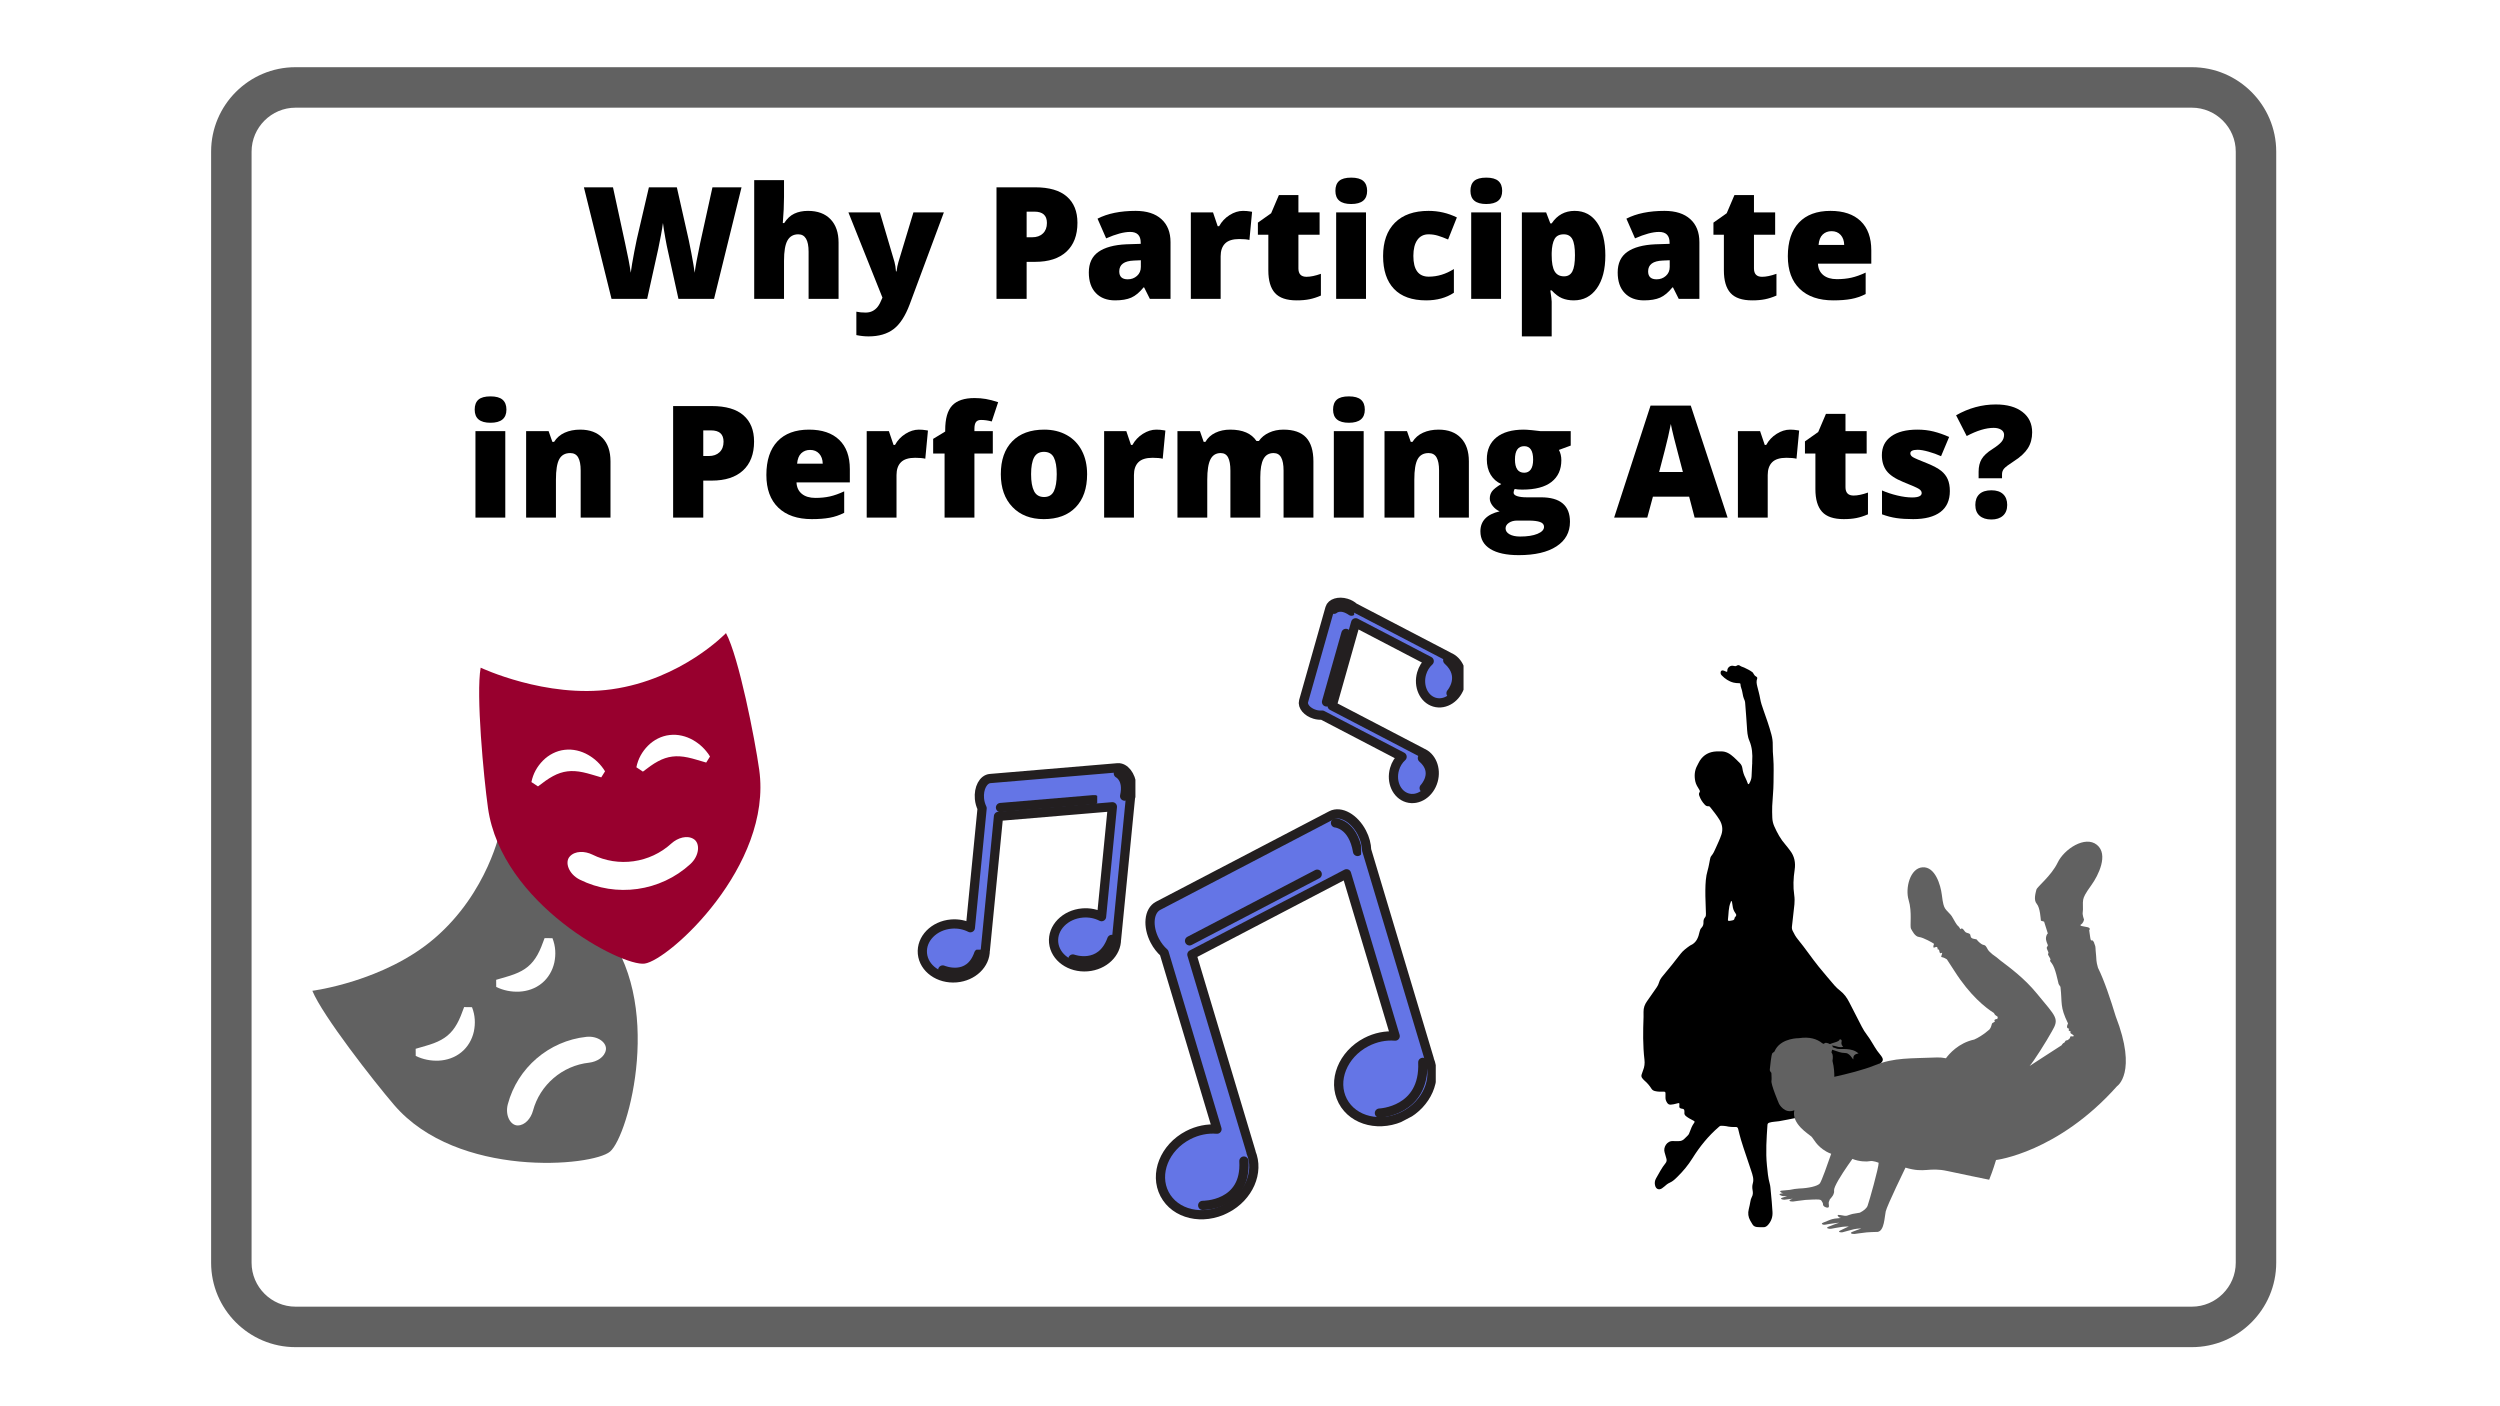 <?xml version="1.0" encoding="UTF-8"?><svg xmlns="http://www.w3.org/2000/svg" xmlns:xlink="http://www.w3.org/1999/xlink" width="1440pt" zoomAndPan="magnify" viewBox="0 0 1440 810" height="810pt" preserveAspectRatio="xMidYMid meet" version="1.2"><defs><g/><clipPath xml:id="clip1" id="clip1"><path d="M 179 477 L 368 477 L 368 670 L 179 670 Z M 179 477 "/></clipPath><clipPath xml:id="clip2" id="clip2"><path d="M 121.605 475.879 L 390.488 317.621 L 532.766 559.359 L 263.883 717.617 Z M 121.605 475.879 "/></clipPath><clipPath xml:id="clip3" id="clip3"><path d="M 121.605 475.879 L 390.488 317.621 L 532.766 559.359 L 263.883 717.617 Z M 121.605 475.879 "/></clipPath><clipPath xml:id="clip4" id="clip4"><path d="M 292 597 L 350 597 L 350 649 L 292 649 Z M 292 597 "/></clipPath><clipPath xml:id="clip5" id="clip5"><path d="M 121.605 475.879 L 390.488 317.621 L 532.766 559.359 L 263.883 717.617 Z M 121.605 475.879 "/></clipPath><clipPath xml:id="clip6" id="clip6"><path d="M 121.605 475.879 L 390.488 317.621 L 532.766 559.359 L 263.883 717.617 Z M 121.605 475.879 "/></clipPath><clipPath xml:id="clip7" id="clip7"><path d="M 239 580 L 274 580 L 274 611 L 239 611 Z M 239 580 "/></clipPath><clipPath xml:id="clip8" id="clip8"><path d="M 121.605 475.879 L 390.488 317.621 L 532.766 559.359 L 263.883 717.617 Z M 121.605 475.879 "/></clipPath><clipPath xml:id="clip9" id="clip9"><path d="M 121.605 475.879 L 390.488 317.621 L 532.766 559.359 L 263.883 717.617 Z M 121.605 475.879 "/></clipPath><clipPath xml:id="clip10" id="clip10"><path d="M 285 540 L 320 540 L 320 572 L 285 572 Z M 285 540 "/></clipPath><clipPath xml:id="clip11" id="clip11"><path d="M 121.605 475.879 L 390.488 317.621 L 532.766 559.359 L 263.883 717.617 Z M 121.605 475.879 "/></clipPath><clipPath xml:id="clip12" id="clip12"><path d="M 121.605 475.879 L 390.488 317.621 L 532.766 559.359 L 263.883 717.617 Z M 121.605 475.879 "/></clipPath><clipPath xml:id="clip13" id="clip13"><path d="M 275 364 L 439 364 L 439 556 L 275 556 Z M 275 364 "/></clipPath><clipPath xml:id="clip14" id="clip14"><path d="M 121.605 475.879 L 390.488 317.621 L 532.766 559.359 L 263.883 717.617 Z M 121.605 475.879 "/></clipPath><clipPath xml:id="clip15" id="clip15"><path d="M 121.605 475.879 L 390.488 317.621 L 532.766 559.359 L 263.883 717.617 Z M 121.605 475.879 "/></clipPath><clipPath xml:id="clip16" id="clip16"><path d="M 326 482 L 403 482 L 403 513 L 326 513 Z M 326 482 "/></clipPath><clipPath xml:id="clip17" id="clip17"><path d="M 121.605 475.879 L 390.488 317.621 L 532.766 559.359 L 263.883 717.617 Z M 121.605 475.879 "/></clipPath><clipPath xml:id="clip18" id="clip18"><path d="M 121.605 475.879 L 390.488 317.621 L 532.766 559.359 L 263.883 717.617 Z M 121.605 475.879 "/></clipPath><clipPath xml:id="clip19" id="clip19"><path d="M 366 423 L 409 423 L 409 445 L 366 445 Z M 366 423 "/></clipPath><clipPath xml:id="clip20" id="clip20"><path d="M 121.605 475.879 L 390.488 317.621 L 532.766 559.359 L 263.883 717.617 Z M 121.605 475.879 "/></clipPath><clipPath xml:id="clip21" id="clip21"><path d="M 121.605 475.879 L 390.488 317.621 L 532.766 559.359 L 263.883 717.617 Z M 121.605 475.879 "/></clipPath><clipPath xml:id="clip22" id="clip22"><path d="M 306 431 L 349 431 L 349 453 L 306 453 Z M 306 431 "/></clipPath><clipPath xml:id="clip23" id="clip23"><path d="M 121.605 475.879 L 390.488 317.621 L 532.766 559.359 L 263.883 717.617 Z M 121.605 475.879 "/></clipPath><clipPath xml:id="clip24" id="clip24"><path d="M 121.605 475.879 L 390.488 317.621 L 532.766 559.359 L 263.883 717.617 Z M 121.605 475.879 "/></clipPath><clipPath xml:id="clip25" id="clip25"><path d="M 945.223 383 L 1084.723 383 L 1084.723 706.938 L 945.223 706.938 Z M 945.223 383 "/></clipPath><clipPath xml:id="clip26" id="clip26"><path d="M 1019 484 L 1225 484 L 1225 711 L 1019 711 Z M 1019 484 "/></clipPath><clipPath xml:id="clip27" id="clip27"><path d="M 1055.418 448.598 L 1258.934 493.906 L 1203.684 742.082 L 1000.164 696.77 Z M 1055.418 448.598 "/></clipPath><clipPath xml:id="clip28" id="clip28"><path d="M 1055.418 448.598 L 1258.934 493.906 L 1203.684 742.082 L 1000.164 696.77 Z M 1055.418 448.598 "/></clipPath><clipPath xml:id="clip29" id="clip29"><path d="M 661 469 L 824 469 L 824 700 L 661 700 Z M 661 469 "/></clipPath><clipPath xml:id="clip30" id="clip30"><path d="M 489.316 485.113 L 808.844 317.656 L 943.574 574.738 L 624.047 742.199 Z M 489.316 485.113 "/></clipPath><clipPath xml:id="clip31" id="clip31"><path d="M 489.316 485.113 L 808.844 317.656 L 943.574 574.738 L 624.047 742.199 Z M 489.316 485.113 "/></clipPath><clipPath xml:id="clip32" id="clip32"><path d="M 658 466 L 827 466 L 827 703 L 658 703 Z M 658 466 "/></clipPath><clipPath xml:id="clip33" id="clip33"><path d="M 489.316 485.113 L 808.844 317.656 L 943.574 574.738 L 624.047 742.199 Z M 489.316 485.113 "/></clipPath><clipPath xml:id="clip34" id="clip34"><path d="M 489.316 485.113 L 808.844 317.656 L 943.574 574.738 L 624.047 742.199 Z M 489.316 485.113 "/></clipPath><clipPath xml:id="clip35" id="clip35"><path d="M 790 609 L 822 609 L 822 644 L 790 644 Z M 790 609 "/></clipPath><clipPath xml:id="clip36" id="clip36"><path d="M 489.316 485.113 L 808.844 317.656 L 943.574 574.738 L 624.047 742.199 Z M 489.316 485.113 "/></clipPath><clipPath xml:id="clip37" id="clip37"><path d="M 489.316 485.113 L 808.844 317.656 L 943.574 574.738 L 624.047 742.199 Z M 489.316 485.113 "/></clipPath><clipPath xml:id="clip38" id="clip38"><path d="M 689 666 L 719 666 L 719 698 L 689 698 Z M 689 666 "/></clipPath><clipPath xml:id="clip39" id="clip39"><path d="M 489.316 485.113 L 808.844 317.656 L 943.574 574.738 L 624.047 742.199 Z M 489.316 485.113 "/></clipPath><clipPath xml:id="clip40" id="clip40"><path d="M 489.316 485.113 L 808.844 317.656 L 943.574 574.738 L 624.047 742.199 Z M 489.316 485.113 "/></clipPath><clipPath xml:id="clip41" id="clip41"><path d="M 681 501 L 761 501 L 761 545 L 681 545 Z M 681 501 "/></clipPath><clipPath xml:id="clip42" id="clip42"><path d="M 489.316 485.113 L 808.844 317.656 L 943.574 574.738 L 624.047 742.199 Z M 489.316 485.113 "/></clipPath><clipPath xml:id="clip43" id="clip43"><path d="M 489.316 485.113 L 808.844 317.656 L 943.574 574.738 L 624.047 742.199 Z M 489.316 485.113 "/></clipPath><clipPath xml:id="clip44" id="clip44"><path d="M 765 471 L 784 471 L 784 494 L 765 494 Z M 765 471 "/></clipPath><clipPath xml:id="clip45" id="clip45"><path d="M 489.316 485.113 L 808.844 317.656 L 943.574 574.738 L 624.047 742.199 Z M 489.316 485.113 "/></clipPath><clipPath xml:id="clip46" id="clip46"><path d="M 489.316 485.113 L 808.844 317.656 L 943.574 574.738 L 624.047 742.199 Z M 489.316 485.113 "/></clipPath><clipPath xml:id="clip47" id="clip47"><path d="M 530 442 L 651 442 L 651 564 L 530 564 Z M 530 442 "/></clipPath><clipPath xml:id="clip48" id="clip48"><path d="M 489.316 485.113 L 808.844 317.656 L 943.574 574.738 L 624.047 742.199 Z M 489.316 485.113 "/></clipPath><clipPath xml:id="clip49" id="clip49"><path d="M 489.316 485.113 L 808.844 317.656 L 943.574 574.738 L 624.047 742.199 Z M 489.316 485.113 "/></clipPath><clipPath xml:id="clip50" id="clip50"><path d="M 527 439 L 654 439 L 654 567 L 527 567 Z M 527 439 "/></clipPath><clipPath xml:id="clip51" id="clip51"><path d="M 489.316 485.113 L 808.844 317.656 L 943.574 574.738 L 624.047 742.199 Z M 489.316 485.113 "/></clipPath><clipPath xml:id="clip52" id="clip52"><path d="M 489.316 485.113 L 808.844 317.656 L 943.574 574.738 L 624.047 742.199 Z M 489.316 485.113 "/></clipPath><clipPath xml:id="clip53" id="clip53"><path d="M 614 538 L 643 538 L 643 557 L 614 557 Z M 614 538 "/></clipPath><clipPath xml:id="clip54" id="clip54"><path d="M 489.316 485.113 L 808.844 317.656 L 943.574 574.738 L 624.047 742.199 Z M 489.316 485.113 "/></clipPath><clipPath xml:id="clip55" id="clip55"><path d="M 489.316 485.113 L 808.844 317.656 L 943.574 574.738 L 624.047 742.199 Z M 489.316 485.113 "/></clipPath><clipPath xml:id="clip56" id="clip56"><path d="M 539 547 L 566 547 L 566 564 L 539 564 Z M 539 547 "/></clipPath><clipPath xml:id="clip57" id="clip57"><path d="M 489.316 485.113 L 808.844 317.656 L 943.574 574.738 L 624.047 742.199 Z M 489.316 485.113 "/></clipPath><clipPath xml:id="clip58" id="clip58"><path d="M 489.316 485.113 L 808.844 317.656 L 943.574 574.738 L 624.047 742.199 Z M 489.316 485.113 "/></clipPath><clipPath xml:id="clip59" id="clip59"><path d="M 572 458 L 632 458 L 632 469 L 572 469 Z M 572 458 "/></clipPath><clipPath xml:id="clip60" id="clip60"><path d="M 489.316 485.113 L 808.844 317.656 L 943.574 574.738 L 624.047 742.199 Z M 489.316 485.113 "/></clipPath><clipPath xml:id="clip61" id="clip61"><path d="M 489.316 485.113 L 808.844 317.656 L 943.574 574.738 L 624.047 742.199 Z M 489.316 485.113 "/></clipPath><clipPath xml:id="clip62" id="clip62"><path d="M 640 443 L 650 443 L 650 462 L 640 462 Z M 640 443 "/></clipPath><clipPath xml:id="clip63" id="clip63"><path d="M 489.316 485.113 L 808.844 317.656 L 943.574 574.738 L 624.047 742.199 Z M 489.316 485.113 "/></clipPath><clipPath xml:id="clip64" id="clip64"><path d="M 489.316 485.113 L 808.844 317.656 L 943.574 574.738 L 624.047 742.199 Z M 489.316 485.113 "/></clipPath><clipPath xml:id="clip65" id="clip65"><path d="M 749 347 L 841 347 L 841 461 L 749 461 Z M 749 347 "/></clipPath><clipPath xml:id="clip66" id="clip66"><path d="M 489.316 485.113 L 808.844 317.656 L 943.574 574.738 L 624.047 742.199 Z M 489.316 485.113 "/></clipPath><clipPath xml:id="clip67" id="clip67"><path d="M 489.316 485.113 L 808.844 317.656 L 943.574 574.738 L 624.047 742.199 Z M 489.316 485.113 "/></clipPath><clipPath xml:id="clip68" id="clip68"><path d="M 746 344 L 843 344 L 843 463 L 746 463 Z M 746 344 "/></clipPath><clipPath xml:id="clip69" id="clip69"><path d="M 489.316 485.113 L 808.844 317.656 L 943.574 574.738 L 624.047 742.199 Z M 489.316 485.113 "/></clipPath><clipPath xml:id="clip70" id="clip70"><path d="M 489.316 485.113 L 808.844 317.656 L 943.574 574.738 L 624.047 742.199 Z M 489.316 485.113 "/></clipPath><clipPath xml:id="clip71" id="clip71"><path d="M 829 377 L 841 377 L 841 403 L 829 403 Z M 829 377 "/></clipPath><clipPath xml:id="clip72" id="clip72"><path d="M 489.316 485.113 L 808.844 317.656 L 943.574 574.738 L 624.047 742.199 Z M 489.316 485.113 "/></clipPath><clipPath xml:id="clip73" id="clip73"><path d="M 489.316 485.113 L 808.844 317.656 L 943.574 574.738 L 624.047 742.199 Z M 489.316 485.113 "/></clipPath><clipPath xml:id="clip74" id="clip74"><path d="M 815 434 L 826 434 L 826 457 L 815 457 Z M 815 434 "/></clipPath><clipPath xml:id="clip75" id="clip75"><path d="M 489.316 485.113 L 808.844 317.656 L 943.574 574.738 L 624.047 742.199 Z M 489.316 485.113 "/></clipPath><clipPath xml:id="clip76" id="clip76"><path d="M 489.316 485.113 L 808.844 317.656 L 943.574 574.738 L 624.047 742.199 Z M 489.316 485.113 "/></clipPath><clipPath xml:id="clip77" id="clip77"><path d="M 759 362 L 777 362 L 777 408 L 759 408 Z M 759 362 "/></clipPath><clipPath xml:id="clip78" id="clip78"><path d="M 489.316 485.113 L 808.844 317.656 L 943.574 574.738 L 624.047 742.199 Z M 489.316 485.113 "/></clipPath><clipPath xml:id="clip79" id="clip79"><path d="M 489.316 485.113 L 808.844 317.656 L 943.574 574.738 L 624.047 742.199 Z M 489.316 485.113 "/></clipPath><clipPath xml:id="clip80" id="clip80"><path d="M 764 347 L 780 347 L 780 356 L 764 356 Z M 764 347 "/></clipPath><clipPath xml:id="clip81" id="clip81"><path d="M 489.316 485.113 L 808.844 317.656 L 943.574 574.738 L 624.047 742.199 Z M 489.316 485.113 "/></clipPath><clipPath xml:id="clip82" id="clip82"><path d="M 489.316 485.113 L 808.844 317.656 L 943.574 574.738 L 624.047 742.199 Z M 489.316 485.113 "/></clipPath></defs><g xml:id="surface1" id="surface1"><rect x="0" width="1440" y="0" height="810" style="fill:rgb(100%,100%,100%);fill-opacity:1;stroke:none;"/><rect x="0" width="1440" y="0" height="810" style="fill:rgb(100%,100%,100%);fill-opacity:1;stroke:none;"/><path style=" stroke:none;fill-rule:nonzero;fill:rgb(38.039%,38.039%,38.039%);fill-opacity:1;" d="M 1262.512 62.023 C 1276.395 62.023 1287.797 73.434 1287.797 87.324 L 1287.797 727.332 C 1287.797 741.227 1276.395 752.637 1262.512 752.637 L 170.195 752.637 C 156.312 752.637 144.91 741.227 144.91 727.332 L 144.91 87.324 C 144.91 73.434 156.312 62.023 170.195 62.023 L 1262.512 62.023 M 1262.512 38.703 L 170.195 38.703 C 143.422 38.703 121.602 60.535 121.602 87.324 L 121.602 727.332 C 121.602 754.125 143.422 775.953 170.195 775.953 L 1262.512 775.953 C 1289.285 775.953 1311.102 754.125 1311.102 727.332 L 1311.102 87.324 C 1311.102 60.535 1289.285 38.703 1262.512 38.703 Z M 1262.512 38.703 "/><g clip-rule="nonzero" clip-path="url(#clip1)"><g clip-rule="nonzero" clip-path="url(#clip2)"><g clip-rule="nonzero" clip-path="url(#clip3)"><path style=" stroke:none;fill-rule:nonzero;fill:rgb(38.039%,38.039%,38.039%);fill-opacity:1;" d="M 179.91 570.695 C 185.797 585.016 215.25 622.738 227.031 636.477 C 263.473 678.953 341.367 671.918 351.414 663.297 C 362.203 654.051 383.266 576.254 346.824 533.785 C 335.047 520.047 301.93 485.461 288.254 477.82 C 288.254 477.82 281.191 513.965 250.25 540.496 C 221.18 565.418 179.91 570.695 179.91 570.695 "/></g></g></g><g clip-rule="nonzero" clip-path="url(#clip4)"><g clip-rule="nonzero" clip-path="url(#clip5)"><g clip-rule="nonzero" clip-path="url(#clip6)"><path style=" stroke:none;fill-rule:nonzero;fill:rgb(100%,100%,100%);fill-opacity:1;" d="M 298.242 648.258 C 294.121 648.328 290.777 642.555 292.512 636 C 298.098 615.059 316.184 599.547 337.75 597.223 C 344.492 596.504 349.684 600.699 348.984 604.754 C 348.301 608.844 343.867 611.574 339.352 612.102 C 323.926 613.762 310.969 624.867 306.977 639.852 C 305.762 644.238 302.391 648.207 298.242 648.258 "/></g></g></g><g clip-rule="nonzero" clip-path="url(#clip7)"><g clip-rule="nonzero" clip-path="url(#clip8)"><g clip-rule="nonzero" clip-path="url(#clip9)"><path style=" stroke:none;fill-rule:nonzero;fill:rgb(100%,100%,100%);fill-opacity:1;" d="M 271.871 580.141 C 273.699 584.812 273.906 589.504 272.949 594.141 C 271.949 598.727 269.453 603.098 265.719 606.109 C 262.023 609.164 257.309 610.707 252.742 610.926 C 248.148 611.137 243.629 610.242 239.461 608.219 L 239.426 604.098 C 243.266 602.934 246.789 602.078 249.875 600.891 C 252.984 599.723 255.582 598.293 257.742 596.5 C 259.902 594.703 261.703 592.473 263.254 589.68 C 264.801 586.938 266.086 583.562 267.336 580.078 L 271.871 580.141 "/></g></g></g><g clip-rule="nonzero" clip-path="url(#clip10)"><g clip-rule="nonzero" clip-path="url(#clip11)"><g clip-rule="nonzero" clip-path="url(#clip12)"><path style=" stroke:none;fill-rule:nonzero;fill:rgb(100%,100%,100%);fill-opacity:1;" d="M 318.219 540.406 C 320.055 545.078 320.258 549.773 319.297 554.41 C 318.293 558.988 315.801 563.371 312.066 566.379 C 308.367 569.434 303.664 570.973 299.094 571.188 C 294.5 571.398 289.973 570.508 285.816 568.48 L 285.785 564.367 C 289.617 563.195 293.137 562.344 296.234 561.148 C 299.324 559.992 301.934 558.559 304.094 556.766 C 306.254 554.965 308.059 552.734 309.609 549.941 C 311.16 547.199 312.434 543.828 313.684 540.348 L 318.219 540.406 "/></g></g></g><g clip-rule="nonzero" clip-path="url(#clip13)"><g clip-rule="nonzero" clip-path="url(#clip14)"><g clip-rule="nonzero" clip-path="url(#clip15)"><path style=" stroke:none;fill-rule:nonzero;fill:rgb(59.61%,0.389%,18.039%);fill-opacity:1;" d="M 276.863 384.582 C 274.109 399.82 278.566 447.488 281.082 465.41 C 288.859 520.832 358.223 556.883 371.324 555.035 C 385.395 553.051 445.078 498.809 437.309 443.383 C 434.789 425.461 425.566 378.465 418.172 364.664 C 418.172 364.664 392.727 391.332 352.387 397.016 C 314.469 402.359 276.863 384.582 276.863 384.582 "/></g></g></g><g clip-rule="nonzero" clip-path="url(#clip16)"><g clip-rule="nonzero" clip-path="url(#clip17)"><g clip-rule="nonzero" clip-path="url(#clip18)"><path style=" stroke:none;fill-rule:nonzero;fill:rgb(100%,100%,100%);fill-opacity:1;" d="M 399.535 483.273 C 403.324 485.582 403.012 492.789 397.625 497.727 C 380.379 513.52 354.941 517.105 334.016 506.699 C 327.469 503.441 325.184 496.598 328.195 493.328 C 331.195 490.008 336.797 490.102 341.203 492.246 C 356.172 499.711 374.391 497.141 386.734 485.824 C 390.387 482.551 395.754 480.91 399.535 483.273 "/></g></g></g><g clip-rule="nonzero" clip-path="url(#clip19)"><g clip-rule="nonzero" clip-path="url(#clip20)"><g clip-rule="nonzero" clip-path="url(#clip21)"><path style=" stroke:none;fill-rule:nonzero;fill:rgb(100%,100%,100%);fill-opacity:1;" d="M 366.551 441.957 C 367.523 437.02 369.871 432.969 373.184 429.578 C 376.484 426.242 380.961 423.887 385.727 423.371 C 390.484 422.797 395.27 424.039 399.242 426.305 C 403.223 428.598 406.535 431.789 408.961 435.746 L 406.777 439.238 C 402.91 438.156 399.48 436.98 396.238 436.312 C 392.996 435.625 390.043 435.43 387.258 435.781 C 384.469 436.129 381.742 437.027 378.949 438.551 C 376.148 440.035 373.246 442.191 370.316 444.457 L 366.551 441.957 "/></g></g></g><g clip-rule="nonzero" clip-path="url(#clip22)"><g clip-rule="nonzero" clip-path="url(#clip23)"><g clip-rule="nonzero" clip-path="url(#clip24)"><path style=" stroke:none;fill-rule:nonzero;fill:rgb(100%,100%,100%);fill-opacity:1;" d="M 306.098 450.48 C 307.07 445.543 309.422 441.488 312.742 438.102 C 316.035 434.766 320.512 432.414 325.273 431.895 C 330.035 431.32 334.836 432.559 338.789 434.828 C 342.777 437.117 346.102 440.316 348.508 444.273 L 346.32 447.762 C 342.457 446.68 339.039 445.504 335.797 444.836 C 332.559 444.148 329.598 443.953 326.805 444.301 C 324.023 444.648 321.289 445.551 318.488 447.074 C 315.699 448.559 312.812 450.715 309.883 452.973 L 306.098 450.48 "/></g></g></g><g clip-rule="nonzero" clip-path="url(#clip25)"><path style=" stroke:none;fill-rule:nonzero;fill:rgb(0%,0%,0%);fill-opacity:1;" d="M 1009.27 440.133 C 1009.27 439.574 1009.238 439.016 1009.273 438.465 C 1009.531 434.387 1009.25 430.414 1007.602 426.582 C 1006.5 424.023 1006.383 421.246 1006.215 418.488 C 1005.945 414.047 1005.566 409.609 1005.23 405.172 C 1005.188 404.586 1005.16 403.984 1004.914 403.449 C 1004.18 401.867 1003.781 400.195 1003.543 398.477 C 1003.332 396.973 1002.492 395.621 1002.496 394.055 C 1002.496 393.52 1001.961 393.516 1001.547 393.512 C 1000.547 393.5 999.551 393.426 998.582 393.191 C 995.844 392.527 993.629 390.988 991.695 389.004 C 991.344 388.645 991.082 388.223 991.051 387.691 C 990.977 386.469 991.734 385.875 992.887 386.277 C 993.355 386.441 993.797 386.676 994.258 386.863 C 994.742 387.062 994.957 386.945 994.926 386.371 C 994.824 384.531 996.758 383.02 998.543 383.559 C 999.199 383.754 999.809 383.828 1000.387 383.418 C 1001.07 382.938 1001.723 383.062 1002.34 383.516 C 1003.035 384.031 1003.898 384.16 1004.629 384.512 C 1006.273 385.297 1007.945 386.086 1009.414 387.195 C 1009.703 387.41 1009.883 387.789 1010.059 388.125 C 1010.398 388.758 1010.809 389.293 1011.465 389.645 C 1011.953 389.906 1012.352 390.32 1012.125 390.926 C 1011.562 392.414 1011.805 393.766 1012.18 395.316 C 1012.734 397.641 1013.441 399.949 1013.832 402.309 C 1014.215 404.613 1014.965 406.777 1015.738 408.957 C 1017.387 413.621 1019.055 418.281 1020.328 423.07 C 1020.859 425.055 1021.156 427.078 1021.098 429.148 C 1021.031 431.668 1021.215 434.18 1021.414 436.691 C 1021.781 441.344 1021.559 446 1021.551 450.656 C 1021.543 455.23 1020.973 459.773 1020.789 464.336 C 1020.703 466.562 1020.762 468.785 1020.844 471.012 C 1020.906 472.73 1021.281 474.371 1021.98 475.941 C 1023.676 479.762 1025.645 483.402 1028.441 486.551 C 1029.375 487.602 1030.18 488.762 1031.043 489.867 C 1033.625 493.164 1034.336 496.926 1033.723 500.98 C 1032.977 505.875 1032.75 510.773 1033.488 515.68 C 1034.016 519.191 1033.375 522.629 1033.008 526.086 C 1032.738 528.621 1032.465 531.152 1032.16 533.68 C 1032.055 534.559 1032.195 535.363 1032.57 536.152 C 1033.402 537.902 1034.344 539.586 1035.586 541.086 C 1039.844 546.234 1043.527 551.824 1047.734 557.008 C 1050.633 560.574 1053.641 564.051 1056.617 567.555 C 1057.609 568.719 1058.758 569.73 1059.953 570.672 C 1062.238 572.465 1063.867 574.746 1065.168 577.312 C 1067.535 581.988 1069.949 586.641 1072.348 591.301 C 1073.223 592.996 1074.227 594.621 1075.387 596.129 C 1077.613 599.016 1079.207 602.301 1081.285 605.281 C 1081.84 606.074 1082.453 606.82 1083.062 607.566 C 1083.512 608.109 1083.93 608.668 1084.238 609.309 C 1084.668 610.195 1084.59 610.977 1083.938 611.746 C 1083.043 612.797 1082.059 613.758 1081.043 614.684 C 1079.699 615.91 1078.453 617.23 1077.23 618.574 C 1076.762 619.094 1076.781 619.688 1076.75 620.297 C 1076.68 621.691 1076.562 621.84 1075.207 622.031 C 1074.641 622.109 1074.242 622.41 1073.852 622.773 C 1073.441 623.152 1072.992 623.344 1072.41 623.176 C 1071.184 622.816 1069.816 623.871 1069.801 625.16 C 1069.793 625.688 1069.816 626.215 1069.805 626.742 C 1069.773 628.367 1069.434 629.91 1068.766 631.418 C 1067.57 634.125 1066.578 636.91 1066.18 639.871 C 1066.098 640.48 1065.934 641.078 1065.676 641.641 C 1065.102 642.906 1064.461 643.207 1063.148 642.727 C 1061.293 642.051 1059.605 641.043 1057.965 639.961 C 1056.91 639.27 1055.855 638.586 1054.699 638.066 C 1054.082 637.789 1053.527 637.773 1052.98 638.215 C 1052.707 638.434 1052.395 638.605 1052.105 638.805 C 1049.84 640.367 1047.426 641.484 1044.656 641.953 C 1037.984 643.082 1031.395 644.668 1024.727 645.812 C 1022.879 646.129 1020.984 646.059 1019.172 646.637 C 1018.453 646.863 1018.105 647.215 1018.055 647.98 C 1017.535 655.754 1016.969 663.527 1017.758 671.316 C 1018.117 674.863 1018.402 678.422 1019.383 681.891 C 1019.781 683.309 1019.82 684.84 1019.977 686.324 C 1020.387 690.254 1020.73 694.191 1020.961 698.141 C 1021.125 700.965 1020.262 703.363 1018.434 705.488 C 1017.656 706.391 1016.789 706.934 1015.562 706.883 C 1014.363 706.836 1013.16 706.93 1011.961 706.773 C 1010.859 706.629 1009.953 706.188 1009.387 705.168 C 1008.988 704.453 1008.535 703.77 1008.133 703.055 C 1006.965 700.992 1006.691 698.793 1007.285 696.516 C 1007.68 695.012 1007.965 693.488 1008.242 691.965 C 1008.395 691.125 1008.59 690.277 1009.016 689.547 C 1009.742 688.289 1009.754 686.977 1009.504 685.629 C 1009.254 684.281 1009.223 682.965 1009.613 681.633 C 1010.352 679.145 1009.484 676.828 1008.742 674.516 C 1006.816 668.492 1004.613 662.559 1002.797 656.5 C 1002.18 654.457 1001.688 652.375 1001.184 650.297 C 1000.973 649.438 1000.531 649.094 999.637 649.133 C 997.816 649.219 996.008 649.082 994.227 648.66 C 993.254 648.43 992.242 648.492 991.246 648.469 C 990.723 648.461 990.402 648.805 990.043 649.109 C 983.996 654.316 979.047 660.438 974.832 667.191 C 972.422 671.059 969.539 674.547 966.285 677.75 C 964.902 679.113 963.582 680.457 961.746 681.246 C 960.598 681.738 959.609 682.562 958.676 683.426 C 958.25 683.82 957.773 684.176 957.285 684.492 C 955.602 685.594 953.949 684.98 953.383 683.035 C 952.938 681.523 953.133 680.02 953.91 678.699 C 955.625 675.773 957.113 672.703 959.293 670.066 C 959.957 669.258 960.152 668.371 959.844 667.355 C 959.484 666.18 959.207 664.98 958.824 663.812 C 957.91 661.008 960.062 657.039 963.676 657.262 C 964.812 657.336 965.961 657.273 967.102 657.273 C 968.34 657.27 969.375 656.812 970.238 655.922 C 970.828 655.312 971.418 654.699 972.055 654.141 C 972.754 653.527 973.047 652.695 973.336 651.875 C 973.957 650.133 974.633 648.43 975.727 646.91 C 976.312 646.094 976.211 645.887 975.32 645.434 C 973.883 644.699 972.461 643.957 971.188 642.949 C 970.488 642.398 970.082 641.773 970.219 640.844 C 970.27 640.473 970.215 640.082 970.18 639.703 C 970.129 639.145 969.824 638.793 969.254 638.695 C 968.965 638.645 968.672 638.602 968.391 638.527 C 967.422 638.273 967.211 637.965 967.289 636.953 C 967.422 635.16 967.426 635.18 965.641 635.668 C 964.57 635.961 963.488 636.219 962.367 636.281 C 961.488 636.332 960.832 636.02 960.348 635.301 C 959.758 634.434 959.34 633.512 959.32 632.449 C 959.305 631.57 959.289 630.691 959.324 629.816 C 959.355 629.055 959.047 628.77 958.285 628.793 C 956.586 628.844 954.887 628.883 953.219 628.445 C 952.418 628.234 951.75 627.875 951.297 627.164 C 950.164 625.367 948.816 623.762 947.191 622.391 C 946.77 622.035 946.418 621.59 946.055 621.168 C 945.473 620.5 945.281 619.742 945.586 618.883 C 945.867 618.082 946.098 617.262 946.422 616.477 C 947.219 614.527 947.457 612.488 947.215 610.438 C 946.246 602.234 946.379 594.012 946.684 585.781 C 946.719 584.789 946.691 583.789 946.676 582.797 C 946.641 580.574 947.336 578.605 948.617 576.805 C 950.512 574.129 952.375 571.43 954.246 568.734 C 954.852 567.863 955.32 566.93 955.609 565.902 C 955.996 564.523 956.777 563.348 957.684 562.262 C 961.191 558.055 964.656 553.82 967.973 549.457 C 969.387 547.594 971.262 546.223 973.145 544.871 C 973.312 544.75 973.477 544.621 973.664 544.539 C 977.148 543.043 978.273 539.953 978.984 536.609 C 979.16 535.781 979.445 535.043 980.039 534.434 C 980.879 533.566 981.262 532.527 981.199 531.32 C 981.145 530.234 981.344 529.238 982.105 528.387 C 982.602 527.832 982.629 527.117 982.621 526.395 C 982.559 521.828 982.215 517.266 982.285 512.695 C 982.348 508.855 982.492 505.043 983.605 501.312 C 984.223 499.242 984.539 497.086 984.969 494.961 C 985.109 494.266 985.254 493.559 985.723 493.02 C 986.914 491.641 987.598 489.996 988.324 488.363 C 989.445 485.852 990.648 483.367 991.52 480.754 C 992.523 477.734 992.047 474.836 990.406 472.164 C 988.859 469.641 986.973 467.352 985.152 465.02 C 984.875 464.664 984.594 464.32 984.078 464.391 C 983.203 464.508 982.535 464.105 981.973 463.516 C 980.539 462.012 979.465 460.277 978.781 458.316 C 978.555 457.66 978.496 456.988 978.93 456.375 C 979.273 455.891 979.152 455.473 978.863 455.004 C 977.898 453.43 976.852 451.859 976.48 450.035 C 975.832 446.863 976.039 443.738 977.664 440.848 C 978.164 439.957 978.531 439.008 979.098 438.141 C 981.359 434.672 984.586 433.004 988.652 432.816 C 989.5 432.773 990.352 432.836 991.199 432.805 C 994.254 432.691 996.559 434.25 998.688 436.16 C 999.883 437.234 1000.992 438.406 1002.137 439.539 C 1002.98 440.371 1003.445 441.367 1003.617 442.551 C 1003.902 444.5 1004.461 446.363 1005.402 448.117 C 1005.91 449.066 1006.23 450.117 1006.652 451.113 C 1006.746 451.34 1006.773 451.66 1007.133 451.66 C 1007.418 451.656 1007.504 451.406 1007.617 451.207 C 1008.344 449.949 1008.848 448.633 1008.902 447.148 C 1008.984 444.809 1009.117 442.469 1009.23 440.129 C 1009.246 440.129 1009.258 440.129 1009.27 440.129 Z M 996.16 530.434 C 996.359 530.402 996.703 530.348 997.051 530.289 C 998.031 530.125 999.094 530.078 999.133 528.688 C 999.137 528.566 999.281 528.441 999.375 528.332 C 1000.285 527.273 1000.332 526.992 999.492 525.832 C 998.629 524.633 998.152 523.316 998 521.855 C 997.926 521.129 997.777 520.41 997.648 519.691 C 997.605 519.441 997.617 519.09 997.285 519.062 C 996.91 519.027 996.992 519.426 996.895 519.641 C 995.473 522.863 995.746 526.355 995.289 529.734 C 995.219 530.258 995.484 530.496 996.16 530.434 Z M 996.16 530.434 "/></g><g clip-rule="nonzero" clip-path="url(#clip26)"><g clip-rule="nonzero" clip-path="url(#clip27)"><g clip-rule="nonzero" clip-path="url(#clip28)"><path style=" stroke:none;fill-rule:nonzero;fill:rgb(38.039%,38.039%,38.039%);fill-opacity:1;" d="M 1021.031 606.508 C 1021.328 606.336 1021.68 606.059 1022.02 605.77 C 1022.246 605.262 1022.496 604.766 1022.785 604.289 C 1026.668 597.824 1036.133 597.992 1036.133 597.992 C 1042.305 597.039 1046.625 598.43 1049.652 600.93 C 1049.652 600.93 1050.078 601.07 1050.574 601.293 C 1050.863 600.824 1051.367 600.523 1052.285 600.727 C 1052.961 600.879 1053.531 601.125 1054.004 601.402 L 1055.742 600.758 C 1055.742 600.758 1059.84 599.797 1059.648 598.633 C 1059.648 598.633 1061.168 598.523 1060.734 600.145 C 1060.297 601.766 1061.68 602.977 1061.68 602.977 C 1061.68 602.977 1060.105 603.496 1058.051 602.801 C 1056.992 602.441 1055.938 602.281 1055.105 602.23 C 1055.543 602.656 1055.75 603.004 1055.746 603.023 C 1055.746 603.027 1055.73 603.098 1055.699 603.211 C 1056.535 603.527 1057.461 603.859 1058.211 604.082 C 1060.035 604.621 1066.711 603.152 1070.523 606.824 C 1070.523 606.824 1067.598 606.98 1067.531 609.215 C 1067.527 609.309 1067.531 609.402 1067.535 609.504 C 1067.727 612.008 1066.156 606.656 1063.039 606.559 C 1059.922 606.461 1058.609 605.648 1057.203 605.262 C 1056.68 605.117 1055.988 604.871 1055.332 604.625 C 1055.199 605.109 1055.051 605.641 1054.898 606.125 C 1055.219 606.641 1055.465 607.109 1055.555 607.469 C 1055.906 608.879 1055.512 611.016 1055.504 611.055 C 1056.48 614.848 1056.602 618.43 1056.559 620.242 C 1063.641 618.676 1073.32 616.273 1079.812 613.637 C 1091.145 609.031 1100.488 609.742 1115.781 609.094 C 1117.324 609.027 1119.043 609.199 1120.867 609.559 C 1122.66 607.102 1128.066 600.742 1137.152 598.781 C 1137.152 598.781 1139.828 597.695 1143.285 595.129 C 1144.113 594.516 1144.988 593.812 1145.879 593.02 C 1146.344 592.465 1146.742 591.809 1146.941 591.066 C 1147.617 588.527 1147.488 589.617 1148.707 588.656 C 1149.93 587.695 1147.766 588.109 1149.188 587.25 C 1150.613 586.391 1150.133 587.797 1150.613 586.391 C 1151.094 584.984 1149.367 585.656 1148.531 583.516 C 1148.531 583.512 1148.531 583.512 1148.531 583.512 C 1143.656 580.441 1134.766 573.449 1125.773 559.309 C 1124.992 558.078 1123.355 555.566 1121.402 552.59 C 1118.023 550.34 1117.699 552.285 1118.484 549.773 C 1119.27 547.258 1117.523 550.656 1117.086 548.004 C 1116.648 545.352 1116.309 548.41 1116.027 546.199 C 1115.754 543.992 1113.039 547.551 1113.707 544.562 C 1113.785 544.207 1113.891 543.902 1114.012 543.645 C 1113.434 543.168 1107.844 539.973 1105.402 539.719 C 1102.953 539.469 1101.441 536.156 1100.715 534.898 C 1099.984 533.648 1101.477 525.234 1099.391 518.48 C 1097.305 511.73 1100.137 500.02 1107.418 499.562 C 1114.695 499.102 1117.812 509.867 1118.484 515.348 C 1119.152 520.828 1119.633 522.016 1120.363 523.27 C 1121.09 524.52 1123.582 526.637 1124.219 527.734 C 1124.855 528.832 1126.328 531.367 1126.328 531.367 C 1127.422 533.246 1128.344 533.84 1128.344 533.84 L 1129.211 535.262 C 1129.211 535.262 1129.953 533.992 1131.145 535.691 C 1132.332 537.395 1132.297 537.051 1134.066 537.668 C 1135.832 538.285 1134.051 540.242 1136.852 540.754 C 1139.652 541.266 1137.73 540.836 1140.469 543.125 C 1143.211 545.418 1142.961 543.008 1144.918 546.805 C 1145.316 547.582 1146.266 548.527 1147.613 549.652 C 1149.477 550.93 1150.961 552.117 1152.219 553.227 C 1158.031 557.598 1166.215 563.727 1173.117 572.129 C 1184.488 585.98 1186.312 586.578 1181.887 594.07 C 1178.812 599.684 1171.164 611.789 1169.055 614.004 C 1171.215 612.516 1180.578 606.609 1187.441 602.098 C 1187.59 601.898 1187.75 601.672 1187.914 601.418 C 1188.598 600.367 1188.965 601.09 1189.477 599.945 C 1189.984 598.805 1190.641 599.617 1191.488 598.715 C 1192.336 597.809 1192.32 598.227 1192.398 597.375 C 1192.477 596.527 1194.012 597.176 1194.266 596.922 C 1194.516 596.672 1194.992 596.68 1193.164 595.492 C 1191.336 594.305 1193.906 594.727 1192.168 593.926 C 1190.43 593.125 1192.832 592.73 1191.316 592.391 C 1189.797 592.051 1191.18 589.504 1191.18 589.504 C 1186.355 579.633 1187.949 578.066 1186.824 568.402 C 1186.195 567.516 1185.805 566.918 1185.75 566.727 C 1185.324 565.289 1183.934 557.434 1181.758 554.781 C 1179.586 552.133 1182.203 554.137 1180.395 551.191 C 1178.582 548.25 1180.828 550.246 1179.43 547.469 C 1178.031 544.691 1180.125 545.68 1179.391 543.949 C 1178.656 542.215 1177.922 540.484 1179.039 538.266 C 1179.148 538.047 1179.324 537.84 1179.543 537.648 C 1178.887 535.516 1178.172 533.25 1177.398 530.863 L 1175.555 530.32 C 1175.445 529.48 1175.129 522.832 1173.16 520.602 C 1171.191 518.367 1172.57 514.195 1172.949 512.488 C 1173.332 510.777 1181.543 504.539 1185.223 496.844 C 1188.902 489.148 1201.008 481.086 1207.836 486.641 C 1214.668 492.195 1208.613 504.293 1204.719 509.699 C 1200.828 515.109 1200.281 516.555 1199.898 518.262 C 1199.52 519.969 1199.992 523.887 1199.66 525.379 C 1199.328 526.875 1200.41 529.73 1200.41 529.73 C 1199.992 531.605 1198.891 532.426 1198.328 532.734 C 1198.375 532.883 1198.422 533.031 1198.469 533.184 C 1198.949 533.473 1200.086 533.543 1202.34 534.043 C 1204.598 534.547 1203.379 535.844 1203.379 535.844 C 1203.379 535.844 1203.379 535.844 1203.902 539.543 C 1204.422 543.246 1204.781 540.637 1205.773 542.203 C 1206.773 543.77 1205.773 542.203 1206.508 543.938 C 1207.246 545.668 1206.816 545.574 1207.355 550.398 C 1207.621 552.805 1207.273 553.402 1208.43 557.43 C 1212.043 564.691 1215.734 575.82 1218.633 585.359 C 1231.32 617.949 1219.414 625.645 1219.414 625.645 C 1185.289 663.941 1149.719 668.168 1149.715 668.168 C 1148.043 673.715 1146.414 677.977 1145.77 679.52 C 1145.77 679.52 1132.945 676.965 1121.832 674.531 C 1110.719 672.098 1108.91 675.945 1097.559 672.562 C 1097.559 672.562 1086.938 694.367 1086.176 697.781 C 1085.477 700.922 1085.406 708.98 1081.547 709.57 L 1081.547 709.578 C 1081.547 709.578 1081.527 709.578 1081.5 709.578 C 1081.273 709.609 1081.039 709.617 1080.789 709.594 C 1079.547 709.625 1077.027 709.699 1075.285 709.844 C 1072.887 710.039 1068.73 710.758 1068.129 710.773 C 1066.309 710.812 1065.184 710.172 1067.191 709.441 C 1068.668 708.906 1070.629 708.09 1072.043 707.641 C 1071.992 707.633 1071.941 707.617 1071.891 707.605 C 1070.598 707.645 1069.062 707.75 1067.93 708.012 C 1065.5 708.57 1061.852 709.691 1061.258 709.801 C 1060.234 709.996 1058.129 709.637 1060.07 708.734 C 1061.547 708.047 1063.52 707.004 1064.898 706.445 C 1063.543 706.473 1061.996 706.527 1061.203 706.652 C 1058.887 707.016 1055.516 707.566 1054.938 707.738 C 1053.891 708.051 1051.105 707.414 1053.102 706.637 C 1054.891 705.938 1057.812 704.703 1059.254 704.352 C 1059.203 704.336 1059.156 704.32 1059.105 704.309 C 1058.621 704.344 1058.152 704.387 1057.73 704.434 C 1055.492 704.664 1051.613 705.344 1051.062 705.461 C 1050.285 705.621 1048.293 704.965 1050.156 704.238 C 1051.797 703.598 1054.074 702.562 1055.367 702.223 C 1055.98 702.016 1057.246 701.812 1059.562 701.637 C 1059.887 701.602 1060.227 701.566 1060.566 701.531 C 1060.562 701.531 1060.562 701.531 1060.562 701.531 C 1059.609 701.629 1058.703 700.773 1058.469 700.066 C 1058.234 699.359 1061.246 700.164 1062.617 700.301 C 1063.988 700.438 1064.5 699.906 1065.078 699.812 C 1065.66 699.719 1066.469 699.227 1068.43 698.988 C 1069.316 698.883 1070.387 698.684 1071.297 698.5 C 1073.574 697.324 1075.211 695.938 1075.73 694.531 C 1076.645 692.07 1082.18 672.465 1082.105 669.762 C 1082.105 669.762 1078.832 668.359 1076.934 668.836 C 1075.461 669.203 1070.836 669.141 1066.992 667.523 C 1063.934 671.801 1059.027 678.883 1057.043 683.316 C 1056.043 685.547 1056.59 686.02 1056.418 686.801 C 1056.066 688.367 1055.578 688.984 1054.184 690.617 C 1054.137 690.676 1054.07 690.727 1054 690.777 C 1053.703 691.457 1053.438 692.125 1053.355 692.496 C 1053.141 693.457 1054.004 695.469 1052.859 695.57 C 1051.414 695.695 1050.133 694.645 1050.082 694.035 C 1050.031 693.426 1050.059 693.137 1049.891 692.875 C 1049.727 692.613 1049.82 692.691 1049.422 692.043 C 1049.027 691.391 1048.988 690.816 1046.152 690.895 C 1046.152 690.895 1042.285 690.965 1039.891 691.16 C 1037.492 691.355 1033.34 692.074 1032.738 692.09 C 1030.914 692.129 1029.789 691.488 1031.801 690.758 C 1032.066 690.66 1032.355 690.555 1032.648 690.441 C 1030.492 690.695 1028.219 691.031 1027.762 691.047 C 1026.723 691.09 1024.691 690.434 1026.738 689.82 C 1027.527 689.586 1028.445 689.281 1029.352 688.992 C 1028.387 688.957 1027.625 688.941 1027.371 688.965 C 1026.277 689.055 1023.688 687.863 1025.797 687.508 C 1026.215 687.438 1026.699 687.352 1027.207 687.262 C 1027.027 687.242 1026.895 687.23 1026.824 687.227 C 1026.031 687.16 1024.305 685.965 1026.301 685.797 C 1027.691 685.68 1029.539 685.438 1030.914 685.363 C 1032.746 684.98 1034.758 684.637 1036.312 684.586 C 1041.785 684.402 1046.781 683.23 1048.152 681.742 C 1049.16 680.648 1052.867 670.105 1054.766 664.578 C 1053.809 664.238 1052.844 663.805 1051.895 663.262 C 1046.191 659.973 1044.816 656.082 1043.344 654.633 C 1042.043 653.352 1031.738 647.422 1033.531 639.516 C 1027.863 641.848 1024.727 635.805 1024.727 635.805 C 1024.727 635.805 1019.902 624.551 1020.363 622.48 C 1020.523 621.758 1020.395 620.105 1020.32 617.988 C 1020.32 617.988 1019.211 616.969 1019.418 615.895 C 1019.629 614.82 1020.148 607.016 1021.031 606.508 "/></g></g></g><g clip-rule="nonzero" clip-path="url(#clip29)"><g clip-rule="nonzero" clip-path="url(#clip30)"><g clip-rule="nonzero" clip-path="url(#clip31)"><path style=" stroke:none;fill-rule:nonzero;fill:rgb(39.22%,45.879%,90.199%);fill-opacity:1;" d="M 785.859 489.828 C 785.77 486.676 784.875 483.184 783.098 479.797 C 778.762 471.516 770.883 467.082 765.504 469.898 L 665.996 522.051 C 660.617 524.871 659.781 533.871 664.121 542.152 C 665.586 544.945 667.449 547.285 669.488 549.074 L 700.082 650.574 C 694.668 650.125 688.852 651.23 683.422 654.074 C 669.902 661.16 663.895 676.34 670 687.988 C 676.102 699.629 692 703.328 705.523 696.242 C 718.449 689.469 724.504 675.285 719.66 663.875 L 719.734 663.836 L 685.449 550.094 L 774.324 503.516 L 802.477 596.91 C 797.066 596.461 791.25 597.566 785.82 600.41 C 772.305 607.492 766.293 622.672 772.398 634.324 C 778.5 645.965 794.406 649.66 807.922 642.578 C 820.848 635.801 826.902 621.621 822.059 610.211 L 822.133 610.172 L 785.859 489.828 "/></g></g></g><g clip-rule="nonzero" clip-path="url(#clip32)"><g clip-rule="nonzero" clip-path="url(#clip33)"><g clip-rule="nonzero" clip-path="url(#clip34)"><path style="fill:none;stroke-width:30;stroke-linecap:round;stroke-linejoin:round;stroke:rgb(13.73%,12.16%,12.549%);stroke-opacity:1;stroke-miterlimit:10;" d="M 2575.932 2149.614 C 2583.756 2165.623 2588.443 2185.442 2588.431 2207.048 C 2588.451 2259.854 2560.626 2302.699 2526.292 2302.711 L 1890.987 2302.7 C 1856.642 2302.693 1828.83 2259.853 1828.829 2207.037 C 1828.835 2189.221 1832.025 2172.627 1837.542 2158.328 L 1724.344 1570.239 C 1698.405 1586.684 1666.371 1596.405 1631.71 1596.414 C 1545.394 1596.411 1475.467 1536.232 1475.461 1461.918 C 1475.465 1387.674 1545.386 1327.474 1631.721 1327.467 C 1714.253 1327.483 1781.801 1382.555 1787.491 1452.349 L 1787.965 1452.35 L 1914.81 2111.373 L 2482.226 2111.376 L 2378.076 1570.246 C 2352.157 1586.68 2320.122 1596.401 2285.462 1596.41 C 2199.176 1596.416 2129.219 1536.228 2129.212 1461.914 C 2129.217 1387.669 2199.187 1327.469 2285.473 1327.463 C 2368.005 1327.479 2435.552 1382.551 2441.242 1452.345 L 2441.717 1452.345 Z M 2575.932 2149.614 " transform="matrix(0.157,-0.082,-0.082,-0.157,559.025,1038.323)"/></g></g></g><g clip-rule="nonzero" clip-path="url(#clip35)"><g clip-rule="nonzero" clip-path="url(#clip36)"><g clip-rule="nonzero" clip-path="url(#clip37)"><path style="fill:none;stroke-width:30;stroke-linecap:round;stroke-linejoin:round;stroke:rgb(13.73%,12.16%,12.549%);stroke-opacity:1;stroke-miterlimit:10;" d="M 2216.687 1372.046 C 2216.687 1372.046 2350.345 1308.174 2418.134 1452.982 " transform="matrix(0.157,-0.082,-0.082,-0.157,559.025,1038.323)"/></g></g></g><g clip-rule="nonzero" clip-path="url(#clip38)"><g clip-rule="nonzero" clip-path="url(#clip39)"><g clip-rule="nonzero" clip-path="url(#clip40)"><path style="fill:none;stroke-width:30;stroke-linecap:round;stroke-linejoin:round;stroke:rgb(13.73%,12.16%,12.549%);stroke-opacity:1;stroke-miterlimit:10;" d="M 1568.369 1372.045 C 1568.369 1372.045 1694.068 1304.219 1753.907 1437.867 " transform="matrix(0.157,-0.082,-0.082,-0.157,559.025,1038.323)"/></g></g></g><g clip-rule="nonzero" clip-path="url(#clip41)"><g clip-rule="nonzero" clip-path="url(#clip42)"><g clip-rule="nonzero" clip-path="url(#clip43)"><path style="fill:none;stroke-width:30;stroke-linecap:round;stroke-linejoin:round;stroke:rgb(13.73%,12.16%,12.549%);stroke-opacity:1;stroke-miterlimit:10;" d="M 1928.752 2154.349 L 2397.106 2154.345 " transform="matrix(0.157,-0.082,-0.082,-0.157,559.025,1038.323)"/></g></g></g><g clip-rule="nonzero" clip-path="url(#clip44)"><g clip-rule="nonzero" clip-path="url(#clip45)"><g clip-rule="nonzero" clip-path="url(#clip46)"><path style="fill:none;stroke-width:30;stroke-linecap:round;stroke-linejoin:round;stroke:rgb(13.73%,12.16%,12.549%);stroke-opacity:1;stroke-miterlimit:10;" d="M 2527.028 2274.547 C 2527.028 2274.547 2575.653 2245.204 2547.627 2159.076 " transform="matrix(0.157,-0.082,-0.082,-0.157,559.025,1038.323)"/></g></g></g><g clip-rule="nonzero" clip-path="url(#clip47)"><g clip-rule="nonzero" clip-path="url(#clip48)"><g clip-rule="nonzero" clip-path="url(#clip49)"><path style=" stroke:none;fill-rule:nonzero;fill:rgb(39.22%,45.879%,90.199%);fill-opacity:1;" d="M 649.973 459.754 C 650.699 457.836 651.023 455.512 650.793 453.027 C 650.211 446.953 646.535 442.305 642.574 442.641 L 569.238 448.902 C 565.277 449.246 562.535 454.445 563.102 460.52 C 563.305 462.566 563.852 464.445 564.645 466.035 L 558.004 534.777 C 554.832 533.141 551.027 532.34 547.023 532.68 C 537.066 533.527 529.648 541.148 530.457 549.684 C 531.27 558.23 540 564.457 549.965 563.605 C 559.492 562.797 566.688 555.797 566.582 547.707 L 566.637 547.703 L 574.078 470.668 L 639.574 465.078 L 633.461 528.328 C 630.293 526.695 626.492 525.891 622.492 526.23 C 612.523 527.082 605.109 534.699 605.922 543.234 C 606.734 551.781 615.465 558.02 625.426 557.16 C 634.953 556.348 642.148 549.352 642.043 541.262 L 642.098 541.258 L 649.973 459.754 "/></g></g></g><g clip-rule="nonzero" clip-path="url(#clip50)"><g clip-rule="nonzero" clip-path="url(#clip51)"><g clip-rule="nonzero" clip-path="url(#clip52)"><path style="fill:none;stroke-width:30;stroke-linecap:round;stroke-linejoin:round;stroke:rgb(13.73%,12.16%,12.549%);stroke-opacity:1;stroke-miterlimit:10;" d="M 1974.257 2656.425 C 1982.931 2664.116 1990.655 2674.896 1996.023 2687.931 C 2009.052 2719.85 2002.843 2752.748 1982.122 2761.453 L 1598.366 2922.429 C 1577.624 2931.096 1550.242 2912.272 1537.134 2880.394 C 1532.778 2869.62 1530.596 2858.804 1530.384 2848.75 L 1316.677 2522.206 C 1305.086 2538.713 1288.132 2552.697 1267.185 2561.496 C 1215.088 2583.365 1157.928 2564.684 1139.574 2519.857 C 1121.208 2474.962 1148.592 2420.913 1200.739 2399.043 C 1250.581 2378.106 1304.995 2394.263 1325.702 2435.017 L 1325.987 2434.894 L 1565.473 2800.832 L 1908.198 2657.052 L 1711.549 2356.607 C 1699.968 2373.084 1683.043 2387.077 1662.116 2395.865 C 1609.97 2417.735 1552.82 2399.074 1534.485 2354.237 C 1516.12 2309.341 1543.473 2255.234 1595.62 2233.413 C 1645.473 2212.496 1699.877 2228.633 1720.584 2269.388 L 1720.868 2269.264 Z M 1974.257 2656.425 " transform="matrix(0.157,-0.082,-0.082,-0.157,559.025,1038.323)"/></g></g></g><g clip-rule="nonzero" clip-path="url(#clip53)"><g clip-rule="nonzero" clip-path="url(#clip54)"><g clip-rule="nonzero" clip-path="url(#clip55)"><path style="fill:none;stroke-width:30;stroke-linecap:round;stroke-linejoin:round;stroke:rgb(13.73%,12.16%,12.549%);stroke-opacity:1;stroke-miterlimit:10;" d="M 1565.076 2277.731 C 1565.076 2277.731 1630.04 2205.278 1706.8 2275.583 " transform="matrix(0.157,-0.082,-0.082,-0.157,559.025,1038.323)"/></g></g></g><g clip-rule="nonzero" clip-path="url(#clip56)"><g clip-rule="nonzero" clip-path="url(#clip57)"><g clip-rule="nonzero" clip-path="url(#clip58)"><path style="fill:none;stroke-width:30;stroke-linecap:round;stroke-linejoin:round;stroke:rgb(13.73%,12.16%,12.549%);stroke-opacity:1;stroke-miterlimit:10;" d="M 1173.469 2441.995 C 1173.469 2441.995 1232.655 2369.179 1301.836 2434.732 " transform="matrix(0.157,-0.082,-0.082,-0.157,559.025,1038.323)"/></g></g></g><g clip-rule="nonzero" clip-path="url(#clip59)"><g clip-rule="nonzero" clip-path="url(#clip60)"><g clip-rule="nonzero" clip-path="url(#clip61)"><path style="fill:none;stroke-width:30;stroke-linecap:round;stroke-linejoin:round;stroke:rgb(13.73%,12.16%,12.549%);stroke-opacity:1;stroke-miterlimit:10;" d="M 1584.497 2823.26 L 1867.42 2704.585 " transform="matrix(0.157,-0.082,-0.082,-0.157,559.025,1038.323)"/></g></g></g><g clip-rule="nonzero" clip-path="url(#clip62)"><g clip-rule="nonzero" clip-path="url(#clip63)"><g clip-rule="nonzero" clip-path="url(#clip64)"><path style="fill:none;stroke-width:30;stroke-linecap:round;stroke-linejoin:round;stroke:rgb(13.73%,12.16%,12.549%);stroke-opacity:1;stroke-miterlimit:10;" d="M 1975.628 2744.275 C 1975.628 2744.275 1997.72 2714.223 1959.494 2669.311 " transform="matrix(0.157,-0.082,-0.082,-0.157,559.025,1038.323)"/></g></g></g><g clip-rule="nonzero" clip-path="url(#clip65)"><g clip-rule="nonzero" clip-path="url(#clip66)"><g clip-rule="nonzero" clip-path="url(#clip67)"><path style=" stroke:none;fill-rule:nonzero;fill:rgb(39.22%,45.879%,90.199%);fill-opacity:1;" d="M 778.359 350.23 C 777.215 349.18 775.684 348.297 773.898 347.766 C 769.527 346.473 765.316 347.766 764.508 350.656 L 749.449 404.172 C 748.637 407.059 751.523 410.453 755.898 411.754 C 757.375 412.188 758.824 412.32 760.141 412.207 L 806.16 436.148 C 804.188 437.934 802.621 440.395 801.801 443.312 C 799.754 450.578 803.086 457.949 809.234 459.77 C 815.391 461.586 822.027 457.172 824.074 449.898 C 826.031 442.949 823.066 435.906 817.426 433.719 L 817.434 433.684 L 765.863 406.852 L 779.305 359.055 L 821.656 381.086 C 819.68 382.871 818.113 385.324 817.289 388.246 C 815.246 395.512 818.57 402.883 824.727 404.699 C 830.875 406.52 837.523 402.109 839.57 394.836 C 841.527 387.887 838.562 380.844 832.91 378.652 L 832.922 378.613 L 778.359 350.23 "/></g></g></g><g clip-rule="nonzero" clip-path="url(#clip68)"><g clip-rule="nonzero" clip-path="url(#clip69)"><g clip-rule="nonzero" clip-path="url(#clip70)"><path style="fill:none;stroke-width:30;stroke-linecap:round;stroke-linejoin:round;stroke:rgb(13.73%,12.16%,12.549%);stroke-opacity:1;stroke-miterlimit:10;" d="M 2904.805 2867.769 C 2901.831 2876.028 2896.479 2884.461 2888.932 2891.8 C 2870.432 2909.732 2845.947 2914.305 2834.309 2901.962 L 2618.408 2673.679 C 2606.761 2661.366 2612.309 2636.812 2630.808 2618.831 C 2637.065 2612.789 2643.975 2608.324 2650.866 2605.439 L 2818.52 2364.971 C 2803.953 2361.211 2789.648 2353.005 2777.88 2340.556 C 2748.555 2309.569 2745.896 2263.95 2771.913 2238.719 C 2797.98 2213.487 2842.808 2218.17 2872.153 2249.196 C 2900.197 2278.835 2903.834 2321.85 2881.324 2347.586 L 2881.456 2347.742 L 2693.587 2617.229 L 2886.377 2821.138 L 3040.673 2599.845 C 3026.087 2596.096 3011.802 2587.929 3000.004 2575.471 C 2970.699 2544.474 2968 2498.875 2994.067 2473.643 C 3020.085 2448.412 3064.961 2453.045 3094.306 2484.07 C 3122.35 2513.71 3125.987 2556.724 3103.429 2582.511 L 3103.59 2582.676 Z M 2904.805 2867.769 " transform="matrix(0.157,-0.082,-0.082,-0.157,559.025,1038.323)"/></g></g></g><g clip-rule="nonzero" clip-path="url(#clip71)"><g clip-rule="nonzero" clip-path="url(#clip72)"><g clip-rule="nonzero" clip-path="url(#clip73)"><path style="fill:none;stroke-width:30;stroke-linecap:round;stroke-linejoin:round;stroke:rgb(13.73%,12.16%,12.549%);stroke-opacity:1;stroke-miterlimit:10;" d="M 3055.273 2474.51 C 3055.273 2474.51 3123.072 2500.825 3095.349 2574.384 " transform="matrix(0.157,-0.082,-0.082,-0.157,559.025,1038.323)"/></g></g></g><g clip-rule="nonzero" clip-path="url(#clip74)"><g clip-rule="nonzero" clip-path="url(#clip75)"><g clip-rule="nonzero" clip-path="url(#clip76)"><path style="fill:none;stroke-width:30;stroke-linecap:round;stroke-linejoin:round;stroke:rgb(13.73%,12.16%,12.549%);stroke-opacity:1;stroke-miterlimit:10;" d="M 2835.005 2241.563 C 2835.005 2241.563 2901.479 2263.689 2875.002 2330.591 " transform="matrix(0.157,-0.082,-0.082,-0.157,559.025,1038.323)"/></g></g></g><g clip-rule="nonzero" clip-path="url(#clip77)"><g clip-rule="nonzero" clip-path="url(#clip78)"><g clip-rule="nonzero" clip-path="url(#clip79)"><path style="fill:none;stroke-width:30;stroke-linecap:round;stroke-linejoin:round;stroke:rgb(13.73%,12.16%,12.549%);stroke-opacity:1;stroke-miterlimit:10;" d="M 2683.252 2636.841 L 2842.38 2805.157 " transform="matrix(0.157,-0.082,-0.082,-0.157,559.025,1038.323)"/></g></g></g><g clip-rule="nonzero" clip-path="url(#clip80)"><g clip-rule="nonzero" clip-path="url(#clip81)"><g clip-rule="nonzero" clip-path="url(#clip82)"><path style="fill:none;stroke-width:30;stroke-linecap:round;stroke-linejoin:round;stroke:rgb(13.73%,12.16%,12.549%);stroke-opacity:1;stroke-miterlimit:10;" d="M 2844.417 2892.659 C 2844.417 2892.659 2871.198 2900.163 2891.888 2860.83 " transform="matrix(0.157,-0.082,-0.082,-0.157,559.025,1038.323)"/></g></g></g><g style="fill:rgb(0%,0%,0%);fill-opacity:1;"><g transform="translate(334.969, 172.139)"><path style="stroke:none;" d="M 76.328 0 L 55.812 0 L 49.656 -28 C 49.363 -29.164 48.898 -31.488 48.266 -34.969 C 47.641 -38.457 47.18 -41.375 46.891 -43.719 C 46.648 -41.82 46.266 -39.457 45.734 -36.625 C 45.211 -33.801 44.695 -31.203 44.188 -28.828 C 43.676 -26.453 41.547 -16.844 37.797 0 L 17.266 0 L 1.359 -64.25 L 18.109 -64.25 L 25.094 -32.031 C 26.676 -24.914 27.758 -19.25 28.344 -15.031 C 28.727 -18.02 29.41 -22.078 30.391 -27.203 C 31.367 -32.328 32.285 -36.578 33.141 -39.953 L 38.797 -64.25 L 54.891 -64.25 L 60.375 -39.953 C 61.312 -36.055 62.266 -31.555 63.234 -26.453 C 64.203 -21.359 64.848 -17.551 65.172 -15.031 C 65.555 -18.281 66.598 -23.922 68.297 -31.953 L 75.406 -64.25 L 92.156 -64.25 Z M 76.328 0 "/></g><g transform="translate(428.484, 172.139)"><path style="stroke:none;" d="M 37.266 0 L 37.266 -27.156 C 37.266 -33.832 35.285 -37.172 31.328 -37.172 C 28.516 -37.172 26.441 -35.992 25.109 -33.641 C 23.773 -31.285 23.109 -27.367 23.109 -21.891 L 23.109 0 L 5.938 0 L 5.938 -68.375 L 23.109 -68.375 L 23.109 -58.672 C 23.109 -54.273 22.875 -49.266 22.406 -43.641 L 23.203 -43.641 C 24.848 -46.211 26.797 -48.023 29.047 -49.078 C 31.305 -50.141 33.93 -50.672 36.922 -50.672 C 42.484 -50.672 46.805 -49.066 49.891 -45.859 C 52.984 -42.648 54.531 -38.16 54.531 -32.391 L 54.531 0 Z M 37.266 0 "/></g><g transform="translate(488.777, 172.139)"><path style="stroke:none;" d="M -0.094 -49.797 L 18.016 -49.797 L 26.453 -21.219 C 26.867 -19.727 27.148 -17.93 27.297 -15.828 L 27.641 -15.828 C 27.879 -17.848 28.234 -19.617 28.703 -21.141 L 37.359 -49.797 L 54.891 -49.797 L 35.203 3.172 C 32.68 9.898 29.582 14.656 25.906 17.438 C 22.227 20.227 17.43 21.625 11.516 21.625 C 9.234 21.625 6.891 21.375 4.484 20.875 L 4.484 7.391 C 6.035 7.734 7.805 7.906 9.797 7.906 C 11.316 7.906 12.648 7.613 13.797 7.031 C 14.941 6.445 15.938 5.617 16.781 4.547 C 17.633 3.473 18.547 1.723 19.516 -0.703 Z M -0.094 -49.797 "/></g><g transform="translate(543.665, 172.139)"><path style="stroke:none;" d=""/></g><g transform="translate(567.044, 172.139)"><path style="stroke:none;" d="M 53.562 -43.812 C 53.562 -36.633 51.445 -31.086 47.219 -27.172 C 42.988 -23.266 36.977 -21.312 29.188 -21.312 L 24.297 -21.312 L 24.297 0 L 6.938 0 L 6.938 -64.25 L 29.188 -64.25 C 37.301 -64.25 43.391 -62.473 47.453 -58.922 C 51.523 -55.379 53.562 -50.344 53.562 -43.812 Z M 24.297 -35.469 L 27.469 -35.469 C 30.07 -35.469 32.141 -36.195 33.672 -37.656 C 35.211 -39.125 35.984 -41.145 35.984 -43.719 C 35.984 -48.062 33.582 -50.234 28.781 -50.234 L 24.297 -50.234 Z M 24.297 -35.469 "/></g><g transform="translate(623.909, 172.139)"><path style="stroke:none;" d="M 38.406 0 L 35.109 -6.594 L 34.766 -6.594 C 32.453 -3.719 30.094 -1.754 27.688 -0.703 C 25.281 0.348 22.176 0.875 18.375 0.875 C 13.688 0.875 9.992 -0.531 7.297 -3.344 C 4.598 -6.156 3.25 -10.109 3.25 -15.203 C 3.25 -20.504 5.094 -24.453 8.781 -27.047 C 12.477 -29.641 17.828 -31.098 24.828 -31.422 L 33.141 -31.688 L 33.141 -32.391 C 33.141 -36.492 31.117 -38.547 27.078 -38.547 C 23.441 -38.547 18.828 -37.312 13.234 -34.844 L 8.266 -46.188 C 14.066 -49.176 21.391 -50.672 30.234 -50.672 C 36.617 -50.672 41.562 -49.086 45.062 -45.922 C 48.562 -42.754 50.312 -38.332 50.312 -32.656 L 50.312 0 Z M 25.672 -11.25 C 27.742 -11.25 29.52 -11.906 31 -13.219 C 32.477 -14.539 33.219 -16.258 33.219 -18.375 L 33.219 -22.234 L 29.266 -22.062 C 23.609 -21.852 20.781 -19.773 20.781 -15.828 C 20.781 -12.773 22.41 -11.25 25.672 -11.25 Z M 25.672 -11.25 "/></g><g transform="translate(679.983, 172.139)"><path style="stroke:none;" d="M 35.984 -50.672 C 37.484 -50.672 38.906 -50.551 40.25 -50.312 L 41.219 -50.141 L 39.688 -33.922 C 38.281 -34.273 36.332 -34.453 33.844 -34.453 C 30.094 -34.453 27.363 -33.594 25.656 -31.875 C 23.957 -30.164 23.109 -27.703 23.109 -24.484 L 23.109 0 L 5.938 0 L 5.938 -49.797 L 18.719 -49.797 L 21.406 -41.844 L 22.234 -41.844 C 23.672 -44.477 25.672 -46.609 28.234 -48.234 C 30.797 -49.859 33.379 -50.672 35.984 -50.672 Z M 35.984 -50.672 "/></g><g transform="translate(722.215, 172.139)"><path style="stroke:none;" d="M 30.328 -12.703 C 32.641 -12.703 35.406 -13.273 38.625 -14.422 L 38.625 -1.891 C 36.312 -0.891 34.109 -0.18 32.016 0.234 C 29.922 0.66 27.469 0.875 24.656 0.875 C 18.883 0.875 14.723 -0.535 12.172 -3.359 C 9.617 -6.191 8.344 -10.535 8.344 -16.391 L 8.344 -36.922 L 2.328 -36.922 L 2.328 -43.906 L 9.969 -49.312 L 14.422 -59.766 L 25.672 -59.766 L 25.672 -49.797 L 37.875 -49.797 L 37.875 -36.922 L 25.672 -36.922 L 25.672 -17.531 C 25.672 -14.312 27.223 -12.703 30.328 -12.703 Z M 30.328 -12.703 "/></g><g transform="translate(763.611, 172.139)"><path style="stroke:none;" d="M 23.203 0 L 6.016 0 L 6.016 -49.797 L 23.203 -49.797 Z M 5.578 -62.188 C 5.578 -64.758 6.297 -66.676 7.734 -67.938 C 9.172 -69.195 11.484 -69.828 14.672 -69.828 C 17.867 -69.828 20.195 -69.18 21.656 -67.891 C 23.125 -66.609 23.859 -64.707 23.859 -62.188 C 23.859 -57.145 20.797 -54.625 14.672 -54.625 C 8.609 -54.625 5.578 -57.145 5.578 -62.188 Z M 5.578 -62.188 "/></g><g transform="translate(792.879, 172.139)"><path style="stroke:none;" d="M 28.609 0.875 C 20.461 0.875 14.285 -1.32 10.078 -5.719 C 5.879 -10.113 3.781 -16.426 3.781 -24.656 C 3.781 -32.914 6.051 -39.316 10.594 -43.859 C 15.133 -48.398 21.594 -50.672 29.969 -50.672 C 35.738 -50.672 41.176 -49.41 46.281 -46.891 L 41.219 -34.188 C 39.133 -35.094 37.211 -35.816 35.453 -36.359 C 33.703 -36.898 31.875 -37.172 29.969 -37.172 C 27.188 -37.172 25.031 -36.086 23.5 -33.922 C 21.977 -31.754 21.219 -28.691 21.219 -24.734 C 21.219 -16.766 24.164 -12.781 30.062 -12.781 C 35.102 -12.781 39.938 -14.25 44.562 -17.188 L 44.562 -3.516 C 40.133 -0.586 34.816 0.875 28.609 0.875 Z M 28.609 0.875 "/></g><g transform="translate(841.394, 172.139)"><path style="stroke:none;" d="M 23.203 0 L 6.016 0 L 6.016 -49.797 L 23.203 -49.797 Z M 5.578 -62.188 C 5.578 -64.758 6.297 -66.676 7.734 -67.938 C 9.172 -69.195 11.484 -69.828 14.672 -69.828 C 17.867 -69.828 20.195 -69.18 21.656 -67.891 C 23.125 -66.609 23.859 -64.707 23.859 -62.188 C 23.859 -57.145 20.797 -54.625 14.672 -54.625 C 8.609 -54.625 5.578 -57.145 5.578 -62.188 Z M 5.578 -62.188 "/></g><g transform="translate(870.662, 172.139)"><path style="stroke:none;" d="M 35.812 0.875 C 33.289 0.875 31.035 0.457 29.047 -0.375 C 27.055 -1.207 25.078 -2.707 23.109 -4.875 L 22.328 -4.875 C 22.848 -1.383 23.109 0.781 23.109 1.625 L 23.109 21.625 L 5.938 21.625 L 5.938 -49.797 L 19.906 -49.797 L 22.328 -43.469 L 23.109 -43.469 C 26.305 -48.27 30.719 -50.672 36.344 -50.672 C 41.852 -50.672 46.176 -48.383 49.312 -43.812 C 52.445 -39.238 54.016 -32.969 54.016 -25 C 54.016 -16.977 52.379 -10.66 49.109 -6.047 C 45.836 -1.43 41.406 0.875 35.812 0.875 Z M 30.062 -37.172 C 27.539 -37.172 25.773 -36.27 24.766 -34.469 C 23.754 -32.664 23.203 -29.992 23.109 -26.453 L 23.109 -25.094 C 23.109 -20.812 23.68 -17.719 24.828 -15.812 C 25.973 -13.914 27.773 -12.969 30.234 -12.969 C 32.43 -12.969 34.023 -13.91 35.016 -15.797 C 36.016 -17.691 36.516 -20.82 36.516 -25.188 C 36.516 -29.457 36.016 -32.52 35.016 -34.375 C 34.023 -36.238 32.375 -37.172 30.062 -37.172 Z M 30.062 -37.172 "/></g><g transform="translate(928.538, 172.139)"><path style="stroke:none;" d="M 38.406 0 L 35.109 -6.594 L 34.766 -6.594 C 32.453 -3.719 30.094 -1.754 27.688 -0.703 C 25.281 0.348 22.176 0.875 18.375 0.875 C 13.688 0.875 9.992 -0.531 7.297 -3.344 C 4.598 -6.156 3.25 -10.109 3.25 -15.203 C 3.25 -20.504 5.094 -24.453 8.781 -27.047 C 12.477 -29.641 17.828 -31.098 24.828 -31.422 L 33.141 -31.688 L 33.141 -32.391 C 33.141 -36.492 31.117 -38.547 27.078 -38.547 C 23.441 -38.547 18.828 -37.312 13.234 -34.844 L 8.266 -46.188 C 14.066 -49.176 21.391 -50.672 30.234 -50.672 C 36.617 -50.672 41.562 -49.086 45.062 -45.922 C 48.562 -42.754 50.312 -38.332 50.312 -32.656 L 50.312 0 Z M 25.672 -11.25 C 27.742 -11.25 29.52 -11.906 31 -13.219 C 32.477 -14.539 33.219 -16.258 33.219 -18.375 L 33.219 -22.234 L 29.266 -22.062 C 23.609 -21.852 20.781 -19.773 20.781 -15.828 C 20.781 -12.773 22.41 -11.25 25.672 -11.25 Z M 25.672 -11.25 "/></g><g transform="translate(984.612, 172.139)"><path style="stroke:none;" d="M 30.328 -12.703 C 32.641 -12.703 35.406 -13.273 38.625 -14.422 L 38.625 -1.891 C 36.312 -0.891 34.109 -0.18 32.016 0.234 C 29.922 0.66 27.469 0.875 24.656 0.875 C 18.883 0.875 14.723 -0.535 12.172 -3.359 C 9.617 -6.191 8.344 -10.535 8.344 -16.391 L 8.344 -36.922 L 2.328 -36.922 L 2.328 -43.906 L 9.969 -49.312 L 14.422 -59.766 L 25.672 -59.766 L 25.672 -49.797 L 37.875 -49.797 L 37.875 -36.922 L 25.672 -36.922 L 25.672 -17.531 C 25.672 -14.312 27.223 -12.703 30.328 -12.703 Z M 30.328 -12.703 "/></g><g transform="translate(1026.009, 172.139)"><path style="stroke:none;" d="M 29.969 0.875 C 21.676 0.875 15.238 -1.328 10.656 -5.734 C 6.07 -10.141 3.781 -16.414 3.781 -24.562 C 3.781 -32.969 5.906 -39.422 10.156 -43.922 C 14.406 -48.422 20.469 -50.672 28.344 -50.672 C 35.844 -50.672 41.633 -48.711 45.719 -44.797 C 49.812 -40.891 51.859 -35.258 51.859 -27.906 L 51.859 -20.266 L 21.141 -20.266 C 21.254 -17.473 22.27 -15.285 24.188 -13.703 C 26.113 -12.129 28.727 -11.344 32.031 -11.344 C 35.051 -11.344 37.828 -11.625 40.359 -12.188 C 42.898 -12.758 45.648 -13.738 48.609 -15.125 L 48.609 -2.766 C 45.91 -1.391 43.125 -0.441 40.25 0.078 C 37.383 0.609 33.957 0.875 29.969 0.875 Z M 28.953 -38.984 C 26.93 -38.984 25.238 -38.344 23.875 -37.062 C 22.52 -35.789 21.723 -33.789 21.484 -31.062 L 36.25 -31.062 C 36.195 -33.469 35.516 -35.391 34.203 -36.828 C 32.898 -38.266 31.148 -38.984 28.953 -38.984 Z M 28.953 -38.984 "/></g></g><g style="fill:rgb(0%,0%,0%);fill-opacity:1;"><g transform="translate(1081.641, 172.139)"><path style="stroke:none;" d=""/></g></g><g style="fill:rgb(0%,0%,0%);fill-opacity:1;"><g transform="translate(267.844, 298.139)"><path style="stroke:none;" d="M 23.203 0 L 6.016 0 L 6.016 -49.797 L 23.203 -49.797 Z M 5.578 -62.188 C 5.578 -64.758 6.297 -66.676 7.734 -67.938 C 9.172 -69.195 11.484 -69.828 14.672 -69.828 C 17.867 -69.828 20.195 -69.18 21.656 -67.891 C 23.125 -66.609 23.859 -64.707 23.859 -62.188 C 23.859 -57.145 20.797 -54.625 14.672 -54.625 C 8.609 -54.625 5.578 -57.145 5.578 -62.188 Z M 5.578 -62.188 "/></g><g transform="translate(297.111, 298.139)"><path style="stroke:none;" d="M 37.359 0 L 37.359 -27.156 C 37.359 -30.469 36.879 -32.961 35.922 -34.641 C 34.973 -36.328 33.441 -37.172 31.328 -37.172 C 28.43 -37.172 26.336 -36.016 25.047 -33.703 C 23.754 -31.391 23.109 -27.422 23.109 -21.797 L 23.109 0 L 5.938 0 L 5.938 -49.797 L 18.891 -49.797 L 21.047 -43.641 L 22.062 -43.641 C 23.531 -45.984 25.555 -47.738 28.141 -48.906 C 30.734 -50.082 33.719 -50.672 37.094 -50.672 C 42.602 -50.672 46.883 -49.07 49.938 -45.875 C 53 -42.688 54.531 -38.191 54.531 -32.391 L 54.531 0 Z M 37.359 0 "/></g><g transform="translate(357.404, 298.139)"><path style="stroke:none;" d=""/></g><g transform="translate(380.783, 298.139)"><path style="stroke:none;" d="M 53.562 -43.812 C 53.562 -36.633 51.445 -31.086 47.219 -27.172 C 42.988 -23.266 36.977 -21.312 29.188 -21.312 L 24.297 -21.312 L 24.297 0 L 6.938 0 L 6.938 -64.25 L 29.188 -64.25 C 37.301 -64.25 43.391 -62.473 47.453 -58.922 C 51.523 -55.379 53.562 -50.344 53.562 -43.812 Z M 24.297 -35.469 L 27.469 -35.469 C 30.07 -35.469 32.141 -36.195 33.672 -37.656 C 35.211 -39.125 35.984 -41.145 35.984 -43.719 C 35.984 -48.062 33.582 -50.234 28.781 -50.234 L 24.297 -50.234 Z M 24.297 -35.469 "/></g><g transform="translate(437.648, 298.139)"><path style="stroke:none;" d="M 29.969 0.875 C 21.676 0.875 15.238 -1.328 10.656 -5.734 C 6.07 -10.141 3.781 -16.414 3.781 -24.562 C 3.781 -32.969 5.906 -39.422 10.156 -43.922 C 14.406 -48.422 20.469 -50.672 28.344 -50.672 C 35.844 -50.672 41.633 -48.711 45.719 -44.797 C 49.812 -40.891 51.859 -35.258 51.859 -27.906 L 51.859 -20.266 L 21.141 -20.266 C 21.254 -17.473 22.27 -15.285 24.188 -13.703 C 26.113 -12.129 28.727 -11.344 32.031 -11.344 C 35.051 -11.344 37.828 -11.625 40.359 -12.188 C 42.898 -12.758 45.648 -13.738 48.609 -15.125 L 48.609 -2.766 C 45.91 -1.391 43.125 -0.441 40.25 0.078 C 37.383 0.609 33.957 0.875 29.969 0.875 Z M 28.953 -38.984 C 26.93 -38.984 25.238 -38.344 23.875 -37.062 C 22.52 -35.789 21.723 -33.789 21.484 -31.062 L 36.25 -31.062 C 36.195 -33.469 35.516 -35.391 34.203 -36.828 C 32.898 -38.266 31.148 -38.984 28.953 -38.984 Z M 28.953 -38.984 "/></g><g transform="translate(493.283, 298.139)"><path style="stroke:none;" d="M 35.984 -50.672 C 37.484 -50.672 38.906 -50.551 40.25 -50.312 L 41.219 -50.141 L 39.688 -33.922 C 38.281 -34.273 36.332 -34.453 33.844 -34.453 C 30.094 -34.453 27.363 -33.594 25.656 -31.875 C 23.957 -30.164 23.109 -27.703 23.109 -24.484 L 23.109 0 L 5.938 0 L 5.938 -49.797 L 18.719 -49.797 L 21.406 -41.844 L 22.234 -41.844 C 23.672 -44.477 25.672 -46.609 28.234 -48.234 C 30.797 -49.859 33.379 -50.672 35.984 -50.672 Z M 35.984 -50.672 "/></g><g transform="translate(535.515, 298.139)"><path style="stroke:none;" d="M 36.344 -36.922 L 25.75 -36.922 L 25.75 0 L 8.562 0 L 8.562 -36.922 L 1.984 -36.922 L 1.984 -45.359 L 8.922 -49.578 L 8.922 -50.406 C 8.922 -56.969 10.258 -61.68 12.938 -64.547 C 15.625 -67.422 19.926 -68.859 25.844 -68.859 C 28.125 -68.859 30.281 -68.68 32.312 -68.328 C 34.352 -67.984 36.723 -67.367 39.422 -66.484 L 35.734 -55.375 C 33.617 -55.957 31.551 -56.25 29.531 -56.25 C 28.207 -56.25 27.242 -55.844 26.641 -55.031 C 26.047 -54.227 25.75 -52.922 25.75 -51.109 L 25.75 -49.797 L 36.344 -49.797 Z M 36.344 -36.922 "/></g><g transform="translate(572.692, 298.139)"><path style="stroke:none;" d="M 53.484 -25 C 53.484 -16.852 51.289 -10.504 46.906 -5.953 C 42.531 -1.398 36.398 0.875 28.516 0.875 C 20.961 0.875 14.953 -1.453 10.484 -6.109 C 6.016 -10.766 3.781 -17.062 3.781 -25 C 3.781 -33.113 5.969 -39.422 10.344 -43.922 C 14.727 -48.422 20.875 -50.672 28.781 -50.672 C 33.676 -50.672 38 -49.629 41.75 -47.547 C 45.5 -45.461 48.391 -42.477 50.422 -38.594 C 52.461 -34.719 53.484 -30.188 53.484 -25 Z M 21.219 -25 C 21.219 -20.727 21.789 -17.469 22.938 -15.219 C 24.082 -12.977 26.004 -11.859 28.703 -11.859 C 31.367 -11.859 33.25 -12.977 34.344 -15.219 C 35.438 -17.469 35.984 -20.727 35.984 -25 C 35.984 -29.25 35.426 -32.457 34.312 -34.625 C 33.207 -36.789 31.305 -37.875 28.609 -37.875 C 25.973 -37.875 24.082 -36.797 22.938 -34.641 C 21.789 -32.492 21.219 -29.281 21.219 -25 Z M 21.219 -25 "/></g><g transform="translate(630.041, 298.139)"><path style="stroke:none;" d="M 35.984 -50.672 C 37.484 -50.672 38.906 -50.551 40.25 -50.312 L 41.219 -50.141 L 39.688 -33.922 C 38.281 -34.273 36.332 -34.453 33.844 -34.453 C 30.094 -34.453 27.363 -33.594 25.656 -31.875 C 23.957 -30.164 23.109 -27.703 23.109 -24.484 L 23.109 0 L 5.938 0 L 5.938 -49.797 L 18.719 -49.797 L 21.406 -41.844 L 22.234 -41.844 C 23.672 -44.477 25.672 -46.609 28.234 -48.234 C 30.797 -49.859 33.379 -50.672 35.984 -50.672 Z M 35.984 -50.672 "/></g><g transform="translate(672.272, 298.139)"><path style="stroke:none;" d="M 67.062 0 L 67.062 -27.078 C 67.062 -30.441 66.598 -32.961 65.672 -34.641 C 64.754 -36.328 63.297 -37.172 61.297 -37.172 C 58.66 -37.172 56.727 -36.039 55.5 -33.781 C 54.27 -31.531 53.656 -28.004 53.656 -23.203 L 53.656 0 L 36.438 0 L 36.438 -27.078 C 36.438 -30.441 35.992 -32.961 35.109 -34.641 C 34.234 -36.328 32.812 -37.172 30.844 -37.172 C 28.156 -37.172 26.191 -35.969 24.953 -33.562 C 23.723 -31.164 23.109 -27.242 23.109 -21.797 L 23.109 0 L 5.938 0 L 5.938 -49.797 L 18.891 -49.797 L 21.047 -43.641 L 22.062 -43.641 C 23.375 -45.922 25.281 -47.66 27.781 -48.859 C 30.289 -50.066 33.145 -50.672 36.344 -50.672 C 43.52 -50.672 48.555 -48.488 51.453 -44.125 L 52.828 -44.125 C 54.234 -46.176 56.188 -47.781 58.688 -48.938 C 61.195 -50.094 63.957 -50.672 66.969 -50.672 C 72.863 -50.672 77.219 -49.16 80.031 -46.141 C 82.844 -43.117 84.25 -38.535 84.25 -32.391 L 84.25 0 Z M 67.062 0 "/></g><g transform="translate(762.272, 298.139)"><path style="stroke:none;" d="M 23.203 0 L 6.016 0 L 6.016 -49.797 L 23.203 -49.797 Z M 5.578 -62.188 C 5.578 -64.758 6.297 -66.676 7.734 -67.938 C 9.172 -69.195 11.484 -69.828 14.672 -69.828 C 17.867 -69.828 20.195 -69.18 21.656 -67.891 C 23.125 -66.609 23.859 -64.707 23.859 -62.188 C 23.859 -57.145 20.797 -54.625 14.672 -54.625 C 8.609 -54.625 5.578 -57.145 5.578 -62.188 Z M 5.578 -62.188 "/></g><g transform="translate(791.54, 298.139)"><path style="stroke:none;" d="M 37.359 0 L 37.359 -27.156 C 37.359 -30.469 36.879 -32.961 35.922 -34.641 C 34.973 -36.328 33.441 -37.172 31.328 -37.172 C 28.43 -37.172 26.336 -36.016 25.047 -33.703 C 23.754 -31.391 23.109 -27.422 23.109 -21.797 L 23.109 0 L 5.938 0 L 5.938 -49.797 L 18.891 -49.797 L 21.047 -43.641 L 22.062 -43.641 C 23.531 -45.984 25.555 -47.738 28.141 -48.906 C 30.734 -50.082 33.719 -50.672 37.094 -50.672 C 42.602 -50.672 46.883 -49.07 49.938 -45.875 C 53 -42.688 54.531 -38.191 54.531 -32.391 L 54.531 0 Z M 37.359 0 "/></g><g transform="translate(851.833, 298.139)"><path style="stroke:none;" d="M 52.906 -49.797 L 52.906 -41.484 L 46.094 -38.984 C 47.031 -37.285 47.5 -35.305 47.5 -33.047 C 47.5 -27.68 45.617 -23.52 41.859 -20.562 C 38.098 -17.602 32.477 -16.125 25 -16.125 C 23.156 -16.125 21.691 -16.242 20.609 -16.484 C 20.203 -15.723 20 -15.004 20 -14.328 C 20 -13.473 20.688 -12.816 22.062 -12.359 C 23.438 -11.91 25.238 -11.688 27.469 -11.688 L 35.734 -11.688 C 46.891 -11.688 52.469 -6.984 52.469 2.422 C 52.469 8.484 49.879 13.195 44.703 16.562 C 39.535 19.938 32.281 21.625 22.938 21.625 C 15.875 21.625 10.43 20.441 6.609 18.078 C 2.785 15.723 0.875 12.332 0.875 7.906 C 0.875 1.957 4.566 -1.879 11.953 -3.609 C 10.43 -4.254 9.102 -5.289 7.969 -6.719 C 6.844 -8.156 6.281 -9.578 6.281 -10.984 C 6.281 -12.535 6.703 -13.906 7.547 -15.094 C 8.398 -16.281 10.176 -17.695 12.875 -19.344 C 10.301 -20.477 8.273 -22.258 6.797 -24.688 C 5.316 -27.125 4.578 -30.086 4.578 -33.578 C 4.578 -38.992 6.422 -43.195 10.109 -46.188 C 13.797 -49.176 19.066 -50.672 25.922 -50.672 C 26.836 -50.672 28.406 -50.566 30.625 -50.359 C 32.852 -50.148 34.492 -49.961 35.547 -49.797 Z M 15.375 6.203 C 15.375 7.609 16.133 8.742 17.656 9.609 C 19.188 10.473 21.227 10.906 23.781 10.906 C 27.938 10.906 31.266 10.383 33.766 9.344 C 36.273 8.301 37.531 6.957 37.531 5.312 C 37.531 4 36.766 3.07 35.234 2.531 C 33.711 1.988 31.535 1.719 28.703 1.719 L 21.969 1.719 C 20.125 1.719 18.562 2.148 17.281 3.016 C 16.008 3.879 15.375 4.941 15.375 6.203 Z M 20.781 -33.484 C 20.781 -28.391 22.555 -25.844 26.109 -25.844 C 27.742 -25.844 29.008 -26.473 29.906 -27.734 C 30.801 -28.992 31.25 -30.883 31.25 -33.406 C 31.25 -38.562 29.535 -41.141 26.109 -41.141 C 22.555 -41.141 20.781 -38.586 20.781 -33.484 Z M 20.781 -33.484 "/></g><g transform="translate(906.369, 298.139)"><path style="stroke:none;" d=""/></g><g transform="translate(929.748, 298.139)"><path style="stroke:none;" d="M 46.359 0 L 43.203 -12.047 L 22.328 -12.047 L 19.078 0 L 0 0 L 20.969 -64.516 L 44.125 -64.516 L 65.344 0 Z M 39.594 -26.281 L 36.828 -36.828 C 36.18 -39.172 35.395 -42.203 34.469 -45.922 C 33.551 -49.641 32.945 -52.305 32.656 -53.922 C 32.383 -52.43 31.859 -49.969 31.078 -46.531 C 30.305 -43.102 28.586 -36.352 25.922 -26.281 Z M 39.594 -26.281 "/></g><g transform="translate(995.095, 298.139)"><path style="stroke:none;" d="M 35.984 -50.672 C 37.484 -50.672 38.906 -50.551 40.25 -50.312 L 41.219 -50.141 L 39.688 -33.922 C 38.281 -34.273 36.332 -34.453 33.844 -34.453 C 30.094 -34.453 27.363 -33.594 25.656 -31.875 C 23.957 -30.164 23.109 -27.703 23.109 -24.484 L 23.109 0 L 5.938 0 L 5.938 -49.797 L 18.719 -49.797 L 21.406 -41.844 L 22.234 -41.844 C 23.672 -44.477 25.672 -46.609 28.234 -48.234 C 30.797 -49.859 33.379 -50.672 35.984 -50.672 Z M 35.984 -50.672 "/></g><g transform="translate(1037.326, 298.139)"><path style="stroke:none;" d="M 30.328 -12.703 C 32.641 -12.703 35.406 -13.273 38.625 -14.422 L 38.625 -1.891 C 36.312 -0.891 34.109 -0.18 32.016 0.234 C 29.922 0.66 27.469 0.875 24.656 0.875 C 18.883 0.875 14.723 -0.535 12.172 -3.359 C 9.617 -6.191 8.344 -10.535 8.344 -16.391 L 8.344 -36.922 L 2.328 -36.922 L 2.328 -43.906 L 9.969 -49.312 L 14.422 -59.766 L 25.672 -59.766 L 25.672 -49.797 L 37.875 -49.797 L 37.875 -36.922 L 25.672 -36.922 L 25.672 -17.531 C 25.672 -14.312 27.223 -12.703 30.328 -12.703 Z M 30.328 -12.703 "/></g><g transform="translate(1078.723, 298.139)"><path style="stroke:none;" d="M 44.391 -15.297 C 44.391 -9.961 42.57 -5.93 38.938 -3.203 C 35.301 -0.484 30.086 0.875 23.297 0.875 C 19.598 0.875 16.383 0.676 13.656 0.281 C 10.938 -0.113 8.156 -0.836 5.312 -1.891 L 5.312 -15.641 C 7.977 -14.473 10.898 -13.508 14.078 -12.75 C 17.266 -11.988 20.102 -11.609 22.594 -11.609 C 26.312 -11.609 28.172 -12.457 28.172 -14.156 C 28.172 -15.031 27.648 -15.812 26.609 -16.5 C 25.566 -17.188 22.539 -18.523 17.531 -20.516 C 12.957 -22.391 9.766 -24.52 7.953 -26.906 C 6.141 -29.301 5.234 -32.328 5.234 -35.984 C 5.234 -40.617 7.02 -44.223 10.594 -46.797 C 14.164 -49.379 19.219 -50.672 25.75 -50.672 C 29.031 -50.672 32.113 -50.312 35 -49.594 C 37.883 -48.875 40.879 -47.828 43.984 -46.453 L 39.328 -35.375 C 37.047 -36.406 34.629 -37.273 32.078 -37.984 C 29.523 -38.703 27.445 -39.062 25.844 -39.062 C 23.031 -39.062 21.625 -38.375 21.625 -37 C 21.625 -36.156 22.113 -35.43 23.094 -34.828 C 24.07 -34.223 26.906 -33 31.594 -31.156 C 35.082 -29.719 37.68 -28.312 39.391 -26.938 C 41.109 -25.562 42.367 -23.941 43.172 -22.078 C 43.984 -20.223 44.391 -17.961 44.391 -15.297 Z M 44.391 -15.297 "/></g><g transform="translate(1126.711, 298.139)"><path style="stroke:none;" d="M 12.969 -22.672 L 12.969 -26.453 C 12.969 -29.328 13.551 -31.75 14.719 -33.719 C 15.895 -35.695 17.977 -37.625 20.969 -39.5 C 23.332 -41 25.035 -42.348 26.078 -43.547 C 27.117 -44.754 27.641 -46.133 27.641 -47.688 C 27.641 -48.914 27.082 -49.891 25.969 -50.609 C 24.852 -51.328 23.406 -51.688 21.625 -51.688 C 17.195 -51.688 12.023 -50.117 6.109 -46.984 L 0 -58.938 C 7.289 -63.094 14.91 -65.172 22.859 -65.172 C 29.391 -65.172 34.516 -63.734 38.234 -60.859 C 41.953 -57.992 43.812 -54.082 43.812 -49.125 C 43.812 -45.582 42.984 -42.516 41.328 -39.922 C 39.672 -37.328 37.031 -34.875 33.406 -32.562 C 30.32 -30.57 28.391 -29.113 27.609 -28.188 C 26.836 -27.27 26.453 -26.18 26.453 -24.922 L 26.453 -22.672 Z M 11.078 -7.297 C 11.078 -9.992 11.859 -12.07 13.422 -13.531 C 14.992 -15 17.301 -15.734 20.344 -15.734 C 23.27 -15.734 25.516 -14.992 27.078 -13.516 C 28.648 -12.035 29.438 -9.961 29.438 -7.297 C 29.438 -4.629 28.625 -2.562 27 -1.094 C 25.375 0.363 23.156 1.094 20.344 1.094 C 17.445 1.094 15.176 0.367 13.531 -1.078 C 11.895 -2.523 11.078 -4.598 11.078 -7.297 Z M 11.078 -7.297 "/></g></g></g></svg>